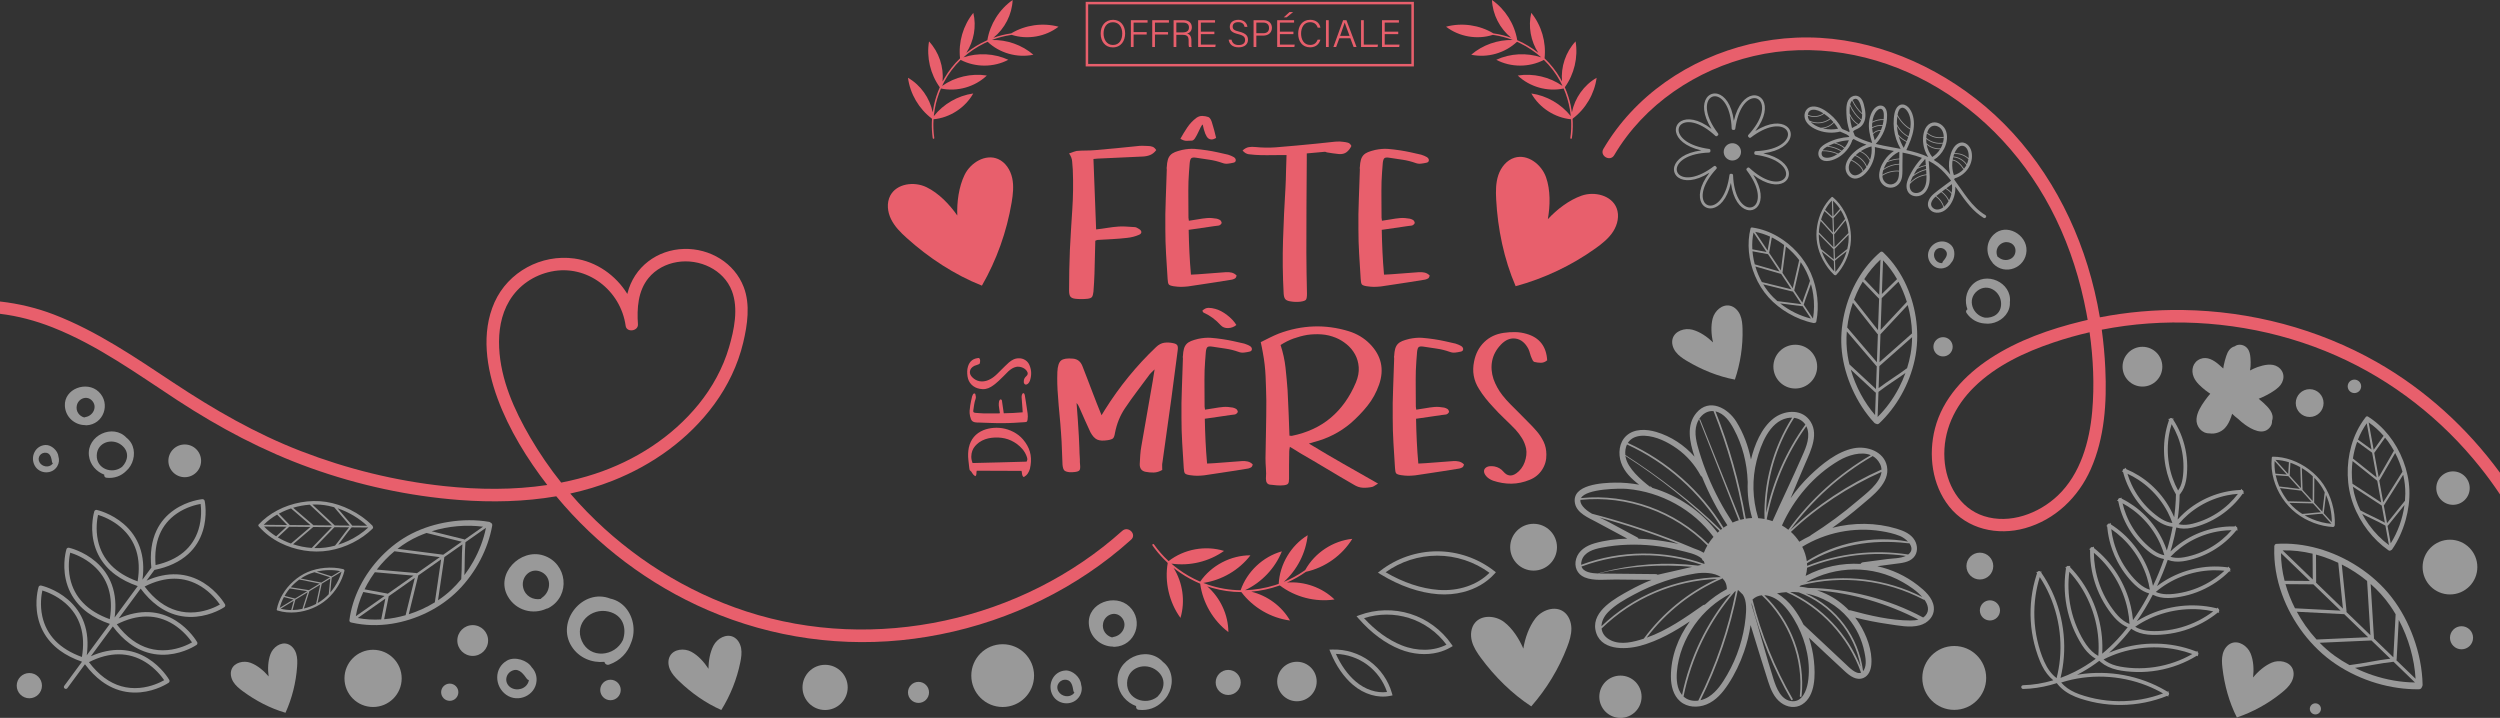 <?xml version="1.0" encoding="UTF-8"?>
<svg id="Calque_2" data-name="Calque 2" xmlns="http://www.w3.org/2000/svg" viewBox="0 0 5000 1435.77">
  <rect x="0" y="0" width="5000" height="1435.77" fill="#333333" stroke="none"/>
  <defs>
    <style>
      .cls-1 {
        fill: #fff;
      }

      .cls-2 {
        fill: none;
        stroke: #e85f6c;
        stroke-miterlimit: 10;
        stroke-width: 5px;
      }

      .cls-3 {
        fill: #e85f6c;
      }

      .cls-4 {
        opacity: .5;
      }
    </style>
  </defs>
  <g id="DESIGN">
    <path class="cls-3" d="M2347.13,1135.72c18.38,29.39,23.79,66.81,13.8,100.07-22.64-31.26-32-71.79-25.49-109.82-.21-.04-.42-.08-.64-.13l.24-.52c-9.08-8.38-17.45-17.53-24.95-27.33-1.74-2.27-3.43-4.58-5.07-6.92-.58-.82-.61-1.92.21-2.62.71-.61,2.04-.62,2.62.21,8.58,12.19,18.44,23.45,29.35,33.58,30.78-24.03,73.53-31.93,110.85-20.39-30.14,21.46-68.71,30.65-105.3,25.37,4.22,3.66,8.58,7.16,13.08,10.49,13.79,10.21,28.75,18.82,44.52,25.57,22.33-32.41,61.19-52.78,100.55-52.65-22.76,29.61-57.39,49.77-94.31,55.21,3.33,1.31,6.69,2.54,10.08,3.68,20.82,7.01,42.63,10.7,64.59,10.97,12.74-37.19,44.6-67.26,82.48-77.79-13.6,33.94-40.59,62.25-73.69,77.71,20.12-.59,40.17-4.01,59.38-10.02,2.68-.84,5.34-1.73,7.98-2.67,2.09-39.2,24.44-76.79,57.93-97.3-3.67,35.56-21.13,69.46-47.68,93.35,14.62-6.04,28.6-13.68,41.51-22.79.43-.3.85-.61,1.28-.91,18.88-34.31,55.22-58.42,94.18-62.41-20.38,33.23-54.7,57.59-92.76,65.94-11.88,8.41-24.6,15.62-37.92,21.5,34.52-2.75,70.19,9.68,95.09,33.84-38.26,5.71-78.64-4.71-109.43-28.1-.29.11-.59.21-.88.32-.06.04-.11.09-.17.13l-.03-.06s-.06.02-.09.03c-18.06,6.39-36.87,10.47-55.94,12.12,32.13,7.8,61.03,28.93,77.55,57.65-38.25-5.01-74.12-26.01-97.3-56.82-19.86-.09-39.68-2.94-58.76-8.49-3.18-.92-6.33-1.93-9.46-3,26.04,22.73,42.06,56.84,42.23,91.46-30.6-23.13-51.33-58.85-56.4-96.85-13.89-5.83-27.19-13.08-39.63-21.56-4.65-3.17-9.18-6.53-13.58-10.04Z"/>
    <g>
      <path class="cls-3" d="M1780.54,391.2c12.75-24.19,47.57-28.78,72.23-16.94,24.65,11.84,46.1,34.33,61.81,56.71l.04.12c-1.19-26.65,3.04-57.54,14.52-81.27,11.91-24.62,42.01-42.72,67.06-31.74,15,6.58,24.72,22.02,28.2,38.02,3.48,16.01,1.58,32.67-1.12,48.83-9.77,58.39-30,115.01-59.45,166.37-55.02-21.84-106.36-55.7-150.37-95.29-12.18-10.96-24.04-22.81-31.29-37.51-7.25-14.69-9.26-32.82-1.63-47.31Z"/>
      <path class="cls-3" d="M3029.03,315.44c26.12-8.09,53.99,13.29,63.05,39.09,9.06,25.8,8.33,56.87,3.61,83.81l-.05.11c18-19.68,42.84-38.54,67.73-47.2,25.83-8.98,59.92-.5,69.86,24.98,5.95,15.26,1.91,33.04-6.95,46.82-8.86,13.78-21.98,24.22-35.32,33.74-48.19,34.38-102.54,60.11-159.67,75.61-23.47-54.35-35.82-114.59-38.95-173.71-.86-16.36-.87-33.13,4.39-48.65,5.26-15.51,16.65-29.75,32.3-34.6Z"/>
    </g>
    <rect class="cls-2" x="2173.85" y="6.19" width="651.41" height="124.18"/>
    <g>
      <path class="cls-3" d="M2244.51,1061.69c-200.68,180.11-495.01,244.85-751.84,161.19-120.32-39.2-230.37-108.74-318.67-199.24-11.54-11.83-22.69-24.02-33.45-36.54,28.73-6.31,56.97-14.71,84.4-25.53,80.1-31.61,152.52-83.19,203.63-153.01,26.91-36.76,47.22-78.73,57.79-123.11,8.44-35.47,14.53-76.09,1.16-111.18-18.58-48.74-68.1-77.79-119.48-76.41-53.63,1.44-100.05,36.03-113.06,88.74-.11.44-.2.88-.31,1.33-22.99-37.35-61.76-64.82-106-70.91-65.95-9.08-132.4,26.65-159.65,87.66-27.17,60.83-16.2,131.92,6.15,192.46,23,62.34,58.97,120.38,99.4,172.88-67.83,10.16-137.33,9.46-205.49,2.22-97.99-10.4-194.72-34.35-286.63-69.79-90.74-34.98-173.97-83.09-254.86-136.61-76.84-50.84-153.48-103.59-239.99-136.87-33.37-12.84-70.04-21.82-107.58-25.98v24.6c35.71,4.31,70.94,13.66,104.92,27.05,90.14,35.52,169.4,93.25,249.96,145.92,83.96,54.9,171.95,101.66,266.55,135.54,95.85,34.33,196.52,56.25,298.08,63.93,63.99,4.84,129.45,3.49,193.05-7.44,81.18,98.03,185.82,176.95,302.64,227.48,129.9,56.18,272.5,75.92,412.84,57.36,142.21-18.81,278.84-74.69,392.16-162.88,14.42-11.22,28.39-22.96,41.99-35.16,12-10.77-5.73-28.4-17.68-17.68ZM1060.4,874.75c-31.91-54.73-59.07-115.21-62.09-179.42-1.52-32.45,3.53-65.54,20.43-93.75,18.34-30.61,48.71-51.18,83.49-58.47,71.89-15.06,139.21,37.41,149.1,108.68,1.93,13.88,25.53,10.68,24.55-3.32-2.23-31.83.08-66.61,21.09-92.35,14.33-17.56,35.07-28.34,57.26-32,44.15-7.29,93.18,14.72,109.59,57.9,13.42,35.32,4.44,77.74-5.77,112.61-12.15,41.49-33.56,80.41-60.79,113.92-53.39,65.72-127.36,112.94-207.48,139.18-22.14,7.25-44.64,13.01-67.37,17.47-22.8-28.6-43.57-58.81-62.02-90.45Z"/>
      <path class="cls-3" d="M4753.77,724.29c-117.67-66.91-252.76-102.27-387.96-104.27-55.62-.82-111.44,4.05-166.08,14.64-5.9-34.98-14.04-69.58-24.51-103.43-40.31-130.33-115.67-249.78-223.95-333.98-101.6-79.02-229.65-127.61-359.4-121.92-123.79,5.42-246.71,58.69-331.23,150.08-20.45,22.11-38.55,46.41-53.85,72.35-8.19,13.89,13.41,26.48,21.59,12.62,60.04-101.8,164.49-171.31,278.57-198.21,118.66-27.99,243.4-5.39,349.67,52.62,112.03,61.16,199.47,157.98,254.97,272.4,28.97,59.71,49.06,123.62,61.26,188.8.86,4.59,1.68,9.2,2.47,13.81-4.09.93-8.17,1.89-12.25,2.88-63.42,15.45-127.46,38.04-182.36,73.96-50.66,33.15-95.55,80.55-110.84,140.56-13.4,52.57-5.92,112.46,28.35,155.72,36.24,45.75,97.17,58.82,151.84,43.5,59.96-16.8,106.47-61.59,131.4-117.89,27.92-63.04,32.28-133.49,29.16-201.54-1.19-25.94-3.55-51.86-7.11-77.62,30.76-6.03,61.88-10.19,93.16-12.41,127.83-9.07,258.36,12.5,375.71,64.34,112.85,49.85,211.38,127.19,288.23,223.55,13.88,17.41,27.02,35.42,39.38,53.95v-43.32c-65.68-89.69-149.47-166.16-246.23-221.18ZM4184.4,822.85c-5.33,60.45-23.48,125.14-68.72,168.18-38.08,36.22-96.16,57.8-147.85,41.15-49.14-15.83-75.99-64.89-78.91-114.21-3.29-55.54,20.31-105.48,59.51-143.95,43.95-43.12,101.69-69.94,159.39-89.34,23.44-7.88,47.26-14.59,71.35-20.14,7.37,52.36,9.84,105.9,5.22,158.32Z"/>
    </g>
    <g>
      <g>
        <path class="cls-3" d="M2138.19,306.85c3.03-1.1,5.71-2.06,8.05-2.89,2.34-.83,4.61-1.51,6.81-2.06,6.33-.55,12.6-.83,18.79-.83s12.45-.27,18.79-.83c13.76-1.1,27.46-2.34,41.09-3.72,13.63-1.37,27.32-2.75,41.09-4.13,3.85-.55,7.7-.83,11.56-.83s7.71.14,11.56.41c3.03,0,5.99.48,8.88,1.45,2.89.97,5.43,3.24,7.64,6.81-3.58,4.69-7.58,7.92-11.98,9.71-4.41,1.79-9.23,2.83-14.46,3.1-15.15.56-30.22,1.24-45.22,2.07-15.01.83-30.08,1.52-45.22,2.06-1.38,0-2.83.14-4.34.41-1.52.28-2.96.41-4.34.41.83,23.68,1.72,47.08,2.68,70.21.96,23.13,1.86,46.67,2.68,70.62,7.71-.83,15.28-1.86,22.71-3.1,7.43-1.24,15.14-2.13,23.13-2.68,5.5-.27,10.87-.21,16.11.21,5.23.41,10.6.76,16.11,1.03,1.37.28,2.68.76,3.92,1.45,1.24.69,2.54,1.45,3.92,2.27,3.03,1.93,4.54,3.99,4.54,6.19s-1.52,3.99-4.54,5.37c-7.71,3.3-15.69,5.37-23.95,6.19-9.64,1.1-19.48,1.93-29.53,2.48-10.05.56-19.9,1.1-29.53,1.65-.56,0-1.1.14-1.65.41-.55.28-1.52.69-2.89,1.24-.28,11.02-.56,21.96-.83,32.83-.28,10.88-.56,21.82-.83,32.83-.28,6.06-.55,12.12-.83,18.17-.28,6.06-.69,12.12-1.24,18.17-.55,4.96-1.52,8.4-2.89,10.33-1.38,1.93-4.41,3.17-9.09,3.72-8.26.83-16.25.83-23.95,0-4.96-.55-8.33-1.99-10.12-4.34-1.79-2.34-2.68-6.4-2.68-12.18,0-13.49.14-27.05.41-40.68.27-13.63.68-27.19,1.24-40.68,1.37-26.98,2.96-53.69,4.75-80.12,1.79-26.43,2.13-53.13,1.03-80.12-.56-5.23-.97-10.6-1.24-16.11-.28-5.5-2.34-11.01-6.19-16.52Z"/>
        <path class="cls-3" d="M2377.73,441.49c6.33-.83,12.45-1.79,18.38-2.89,5.92-1.1,11.91-1.92,17.97-2.48,3.03-.27,6.26-.27,9.71,0,3.44.28,6.67.69,9.71,1.24,2.2.56,4.27,1.38,6.2,2.48,1.92,1.1,3.16,3.17,3.72,6.2-1.65,3.03-3.79,4.75-6.4,5.16-2.62.41-5.44.76-8.47,1.03-8.54,1.38-17,2.62-25.4,3.72-8.4,1.1-17,2.34-25.81,3.72.27,14.87.76,29.67,1.45,44.4.68,14.73,1.72,29.81,3.1,45.22,3.03-.27,5.78-.41,8.26-.41s4.81-.14,7.02-.41c9.09-.55,18.17-1.24,27.26-2.06s18.17-1.51,27.26-2.06c3.85-.27,7.64,0,11.36.83,3.72.83,7.09,2.76,10.12,5.78-.56,3.03-1.65,5.03-3.3,5.99-1.65.97-3.58,1.72-5.78,2.27l-30.97,4.96c-9.36,1.38-18.86,2.83-28.5,4.34-9.64,1.52-19.28,2.96-28.91,4.34-5.51.55-10.19.83-14.04.83s-8.67-.41-14.46-1.24c-5.23-.83-8.47-2.06-9.71-3.72-1.24-1.65-2-5.23-2.27-10.74-1.1-16.79-2.14-33.45-3.1-49.97-.97-16.52-1.45-33.04-1.45-49.56-.28-20.1,0-40.06.83-59.89s1.51-39.65,2.06-59.47c0-.83-.07-1.65-.21-2.48-.14-.83-.07-1.65.21-2.48.27-5.78.96-10.6,2.06-14.45,1.1-3.85,2.82-7.02,5.16-9.5,2.34-2.48,5.37-4.47,9.09-5.99,3.72-1.51,8.47-2.96,14.25-4.34,9.36-1.92,17.76-2.61,25.19-2.06,7.43.56,15.69,1.52,24.78,2.89,7.16,1.1,14.18,2.41,21.06,3.92,6.88,1.52,13.9,3.1,21.06,4.75,4.4,1.38,8.26,3.03,11.56,4.96,2.75,1.93,3.99,4.13,3.72,6.61-.28,2.48-1.93,3.99-4.96,4.54-3.58.83-7.23,1.45-10.94,1.86-3.72.41-7.37-.06-10.94-1.45-8.54-3.03-17.08-5.16-25.61-6.4-8.54-1.24-17.21-2.54-26.02-3.92-4.96-.83-8.33-.62-10.12.62-1.79,1.24-2.96,4.48-3.51,9.71-.55,6.34-1.03,12.53-1.45,18.58-.41,6.06-.76,12.25-1.03,18.58-.28,12.12-.35,24.16-.21,36.14.14,11.98.21,24.02.21,36.14,0,1.1.14,2.14.41,3.1.27.97.41,2,.41,3.1ZM2360.79,277.53c4.4-7.98,9.02-15.55,13.84-22.72,4.81-7.16,10.8-13.49,17.97-19,3.85-2.75,7.91-4.06,12.18-3.92,4.27.14,8.32.9,12.18,2.27,1.65.83,3.1,2.34,4.34,4.54,1.24,2.21,2.13,4.41,2.68,6.61,1.65,4.96,3.1,9.91,4.34,14.87,1.24,4.96,2.54,10.19,3.92,15.69-6.34,3.86-11.63,4.07-15.9.62-4.27-3.44-7.92-12.6-10.94-27.46-1.38.83-2.89,2.96-4.54,6.4-1.65,3.45-3.38,7.02-5.16,10.74-1.79,3.72-3.65,7.09-5.58,10.12-1.93,3.03-3.99,4.69-6.19,4.96-3.58.28-7.23.41-10.94.41s-7.78-1.37-12.18-4.13Z"/>
        <path class="cls-3" d="M2485.1,301.07c4.13-3.85,8.32-6.12,12.6-6.81,4.27-.68,8.6-.75,13.01-.21,13.76,1.38,27.39,1.59,40.89.62,13.49-.96,27.12-2.13,40.89-3.51,13.22-1.1,26.23-2.34,39.03-3.72,12.8-1.37,25.81-2.75,39.03-4.13,6.05-.55,11.42-.41,16.11.41,3.03.28,6.05.83,9.09,1.65,3.03.83,5.37,3.03,7.02,6.61-2.48,5.23-5.72,9.36-9.71,12.39-3.99,3.03-9.16,4.27-15.49,3.72-3.86-.27-7.85-.76-11.98-1.45-4.13-.68-8.12-1.3-11.98-1.86-.55-.27-1.17-.55-1.86-.83-.69-.27-1.31-.41-1.86-.41-6.06.55-12.05,1.1-17.97,1.65-5.92.55-12.05,1.1-18.38,1.65v12.39c-.28,31.39-.48,62.5-.62,93.34-.14,30.84-.21,61.95-.21,93.34,0,13.77.13,27.33.41,40.68.27,13.36.55,26.92.83,40.68,0,6.34-.69,10.4-2.06,12.18-1.38,1.79-5.1,3.1-11.15,3.92-6.61.83-13.63.55-21.06-.83-4.68-.83-7.85-2.41-9.5-4.75-1.65-2.34-2.62-5.99-2.89-10.94-1.93-35.79-2.34-71.24-1.24-106.35,1.1-35.1,2.75-70.55,4.96-106.35.55-10.46.89-20.86,1.03-31.18.14-10.33.48-21.27,1.03-32.83h-12.8c-8.26,0-16.59.07-24.99.21-8.4.14-16.73-.06-24.99-.62-4.13-.27-8.4-.68-12.8-1.24-4.41-.55-8.54-3.03-12.39-7.43Z"/>
        <path class="cls-3" d="M2763.88,441.49c6.33-.83,12.45-1.79,18.38-2.89,5.92-1.1,11.91-1.92,17.97-2.48,3.03-.27,6.26-.27,9.71,0,3.44.28,6.67.69,9.71,1.24,2.2.56,4.27,1.38,6.2,2.48,1.92,1.1,3.16,3.17,3.72,6.2-1.65,3.03-3.79,4.75-6.4,5.16-2.62.41-5.44.76-8.47,1.03-8.54,1.38-17,2.62-25.4,3.72-8.4,1.1-17,2.34-25.81,3.72.27,14.87.76,29.67,1.45,44.4.68,14.73,1.72,29.81,3.1,45.22,3.03-.27,5.78-.41,8.26-.41s4.81-.14,7.02-.41c9.09-.55,18.17-1.24,27.26-2.06s18.17-1.51,27.26-2.06c3.85-.27,7.64,0,11.36.83,3.72.83,7.09,2.76,10.12,5.78-.55,3.03-1.65,5.03-3.3,5.99-1.65.97-3.58,1.72-5.78,2.27l-30.97,4.96c-9.36,1.38-18.86,2.83-28.5,4.34-9.64,1.52-19.28,2.96-28.91,4.34-5.51.55-10.19.83-14.04.83s-8.67-.41-14.46-1.24c-5.23-.83-8.47-2.06-9.71-3.72-1.24-1.65-2-5.23-2.27-10.74-1.1-16.79-2.14-33.45-3.1-49.97-.97-16.52-1.45-33.04-1.45-49.56-.28-20.1,0-40.06.83-59.89s1.51-39.65,2.07-59.47c0-.83-.07-1.65-.21-2.48-.14-.83-.07-1.65.21-2.48.27-5.78.96-10.6,2.06-14.45,1.1-3.85,2.82-7.02,5.16-9.5,2.34-2.48,5.37-4.47,9.09-5.99,3.72-1.51,8.47-2.96,14.25-4.34,9.36-1.92,17.76-2.61,25.19-2.06,7.43.56,15.7,1.52,24.78,2.89,7.16,1.1,14.18,2.41,21.06,3.92,6.88,1.52,13.9,3.1,21.06,4.75,4.4,1.38,8.26,3.03,11.56,4.96,2.75,1.93,3.99,4.13,3.72,6.61-.28,2.48-1.93,3.99-4.96,4.54-3.58.83-7.23,1.45-10.94,1.86-3.72.41-7.37-.06-10.94-1.45-8.54-3.03-17.08-5.16-25.61-6.4-8.54-1.24-17.21-2.54-26.02-3.92-4.96-.83-8.33-.62-10.12.62-1.79,1.24-2.96,4.48-3.51,9.71-.55,6.34-1.03,12.53-1.45,18.58-.41,6.06-.76,12.25-1.03,18.58-.28,12.12-.35,24.16-.21,36.14.13,11.98.21,24.02.21,36.14,0,1.1.13,2.14.41,3.1.27.97.41,2,.41,3.1Z"/>
      </g>
      <g>
        <path class="cls-3" d="M2324.5,939.91c-5.78,3.3-11.43,5.03-16.93,5.16-5.51.14-11.02-.34-16.52-1.45-7.99-1.65-11.84-6.88-11.56-15.69.27-6.05.62-12.04,1.03-17.97.41-5.92,1.17-11.91,2.27-17.97,3.85-21.75,7.64-43.43,11.36-65.05,3.72-21.61,7.5-43.29,11.36-65.05.55-3.3,1.1-6.81,1.65-10.53.55-3.72,1.24-7.91,2.06-12.6-2.21,2.21-4.07,3.99-5.58,5.37-1.52,1.38-2.83,2.76-3.92,4.13-8.54,11.56-17,22.92-25.4,34.07-8.4,11.15-16.59,22.65-24.57,34.49-9.64,14.32-16.25,30.7-19.82,49.15-.83,5.51-2.14,9.09-3.92,10.74-1.79,1.65-5.44,2.89-10.94,3.72-8.81,1.38-15.69.97-20.65-1.24-4.96-2.2-9.5-7.16-13.63-14.87-3.86-7.98-7.51-15.97-10.94-23.95-3.45-7.98-6.96-15.97-10.53-23.95-.83-1.92-1.72-3.78-2.68-5.58-.97-1.79-2.14-3.37-3.51-4.75.83,11.02,1.65,22.03,2.48,33.04.83,11.02,1.51,22.03,2.07,33.04.55,7.71.89,15.35,1.03,22.92.14,7.58.48,15.35,1.03,23.33v5.58c0,1.79.14,3.65.41,5.58.55,5.23.21,8.81-1.03,10.74-1.24,1.93-4.48,3.17-9.71,3.72-1.65.28-3.3.41-4.96.41h-4.96c-5.51-.55-9.16-1.79-10.94-3.72-1.79-1.92-2.96-5.64-3.51-11.15-.55-10.46-.97-20.86-1.24-31.18-.28-10.33-.83-20.71-1.65-31.18-.83-12.66-1.86-25.26-3.1-37.79-1.24-12.53-2.27-25.12-3.1-37.79-1.38-15.69-1.79-31.52-1.24-47.49.55-11.83,3.03-19.55,7.43-23.13,4.4-3.58,12.39-4.81,23.95-3.72,8.81.83,15,5.65,18.59,14.46,3.57,8.81,7.02,17.69,10.32,26.64,3.3,8.95,6.74,17.97,10.33,27.05,2.75,7.16,5.58,14.46,8.47,21.89s5.99,15.15,9.29,23.13c3.03-4.96,5.23-8.53,6.61-10.74,29.18-46.53,63.32-88.38,102.42-125.55,5.23-4.96,10.67-7.85,16.31-8.67,5.64-.83,11.63-.55,17.97.83,4.13.83,6.81,2.21,8.05,4.13,1.24,1.93,1.58,5.1,1.03,9.5-2.21,16.52-4.34,32.77-6.4,48.73-2.06,15.97-4.2,32.21-6.4,48.73-3.03,21.48-5.99,42.68-8.88,63.6-2.89,20.93-5.85,42.13-8.88,63.6-.55,2.21-.76,4.54-.62,7.02.14,2.48.21,5.23.21,8.26Z"/>
        <path class="cls-3" d="M2409.99,819.31c6.33-.83,12.45-1.79,18.38-2.89,5.92-1.1,11.91-1.92,17.97-2.48,3.03-.27,6.26-.27,9.71,0,3.44.28,6.67.69,9.71,1.24,2.2.56,4.27,1.38,6.2,2.48,1.92,1.1,3.16,3.17,3.72,6.2-1.65,3.03-3.79,4.75-6.4,5.16-2.62.41-5.44.76-8.47,1.03-8.54,1.38-17,2.62-25.4,3.72-8.4,1.1-17,2.34-25.81,3.72.27,14.87.76,29.67,1.45,44.4.68,14.73,1.72,29.81,3.1,45.22,3.03-.27,5.78-.41,8.26-.41s4.81-.14,7.02-.41c9.09-.55,18.17-1.24,27.26-2.06s18.17-1.51,27.26-2.06c3.85-.27,7.64,0,11.36.83,3.72.83,7.09,2.76,10.12,5.78-.56,3.03-1.65,5.03-3.3,5.99-1.65.97-3.58,1.72-5.78,2.27l-30.97,4.96c-9.36,1.38-18.86,2.83-28.5,4.34-9.64,1.52-19.28,2.96-28.91,4.34-5.51.55-10.19.83-14.04.83s-8.67-.41-14.46-1.24c-5.23-.83-8.47-2.06-9.71-3.72-1.24-1.65-2-5.23-2.27-10.74-1.1-16.79-2.14-33.45-3.1-49.97-.97-16.52-1.45-33.04-1.45-49.56-.28-20.1,0-40.06.83-59.89s1.51-39.65,2.06-59.47c0-.83-.07-1.65-.21-2.48-.14-.83-.07-1.65.21-2.48.27-5.78.96-10.6,2.06-14.45,1.1-3.85,2.82-7.02,5.16-9.5,2.34-2.48,5.37-4.47,9.09-5.99,3.72-1.51,8.47-2.96,14.25-4.34,9.36-1.92,17.76-2.61,25.19-2.06,7.43.56,15.69,1.52,24.78,2.89,7.16,1.1,14.18,2.41,21.06,3.92,6.88,1.52,13.9,3.1,21.06,4.75,4.4,1.38,8.26,3.03,11.56,4.96,2.75,1.93,3.99,4.13,3.72,6.61-.28,2.48-1.93,3.99-4.96,4.54-3.58.83-7.23,1.45-10.94,1.86-3.72.41-7.37-.06-10.94-1.45-8.54-3.03-17.08-5.16-25.61-6.4-8.54-1.24-17.21-2.54-26.02-3.92-4.96-.83-8.33-.62-10.12.62-1.79,1.24-2.96,4.48-3.51,9.71-.55,6.34-1.03,12.53-1.45,18.58-.41,6.06-.76,12.25-1.03,18.58-.28,12.12-.35,24.16-.21,36.14.14,11.98.21,24.02.21,36.14,0,1.1.14,2.14.41,3.1.27.97.41,2,.41,3.1ZM2404.62,621.49c3.85-3.85,7.98-5.78,12.39-5.78s8.94.69,13.63,2.06c7.43,1.93,15.21,5.99,23.33,12.18,8.12,6.2,14.38,12.87,18.79,20.03-4.68,3.86-10.12,5.92-16.31,6.19-6.19.28-11.22-1.65-15.07-5.78-9.91-11.01-21.34-19.41-34.28-25.19-.55-.27-1.38-1.51-2.48-3.72Z"/>
        <path class="cls-3" d="M2617.73,887.05c12.39,7.43,24.22,14.53,35.52,21.27,11.29,6.75,22.57,13.29,33.87,19.62,11.01,6.34,22.16,12.67,33.45,19,11.29,6.34,23.13,13.08,35.52,20.24-2.75,1.65-4.96,3.03-6.61,4.13-1.65,1.1-3.3,1.93-4.96,2.48-6.34,1.38-12.6,1.93-18.79,1.65-6.19-.27-12.33-2.34-18.38-6.19-18.17-10.46-36.07-20.99-53.69-31.59-17.62-10.6-35.52-21.13-53.69-31.59-3.03-1.92-6.19-3.92-9.5-5.99-3.3-2.06-6.88-4.19-10.74-6.4-.83,4.13-1.24,7.16-1.24,9.09-.28,9.36-.41,18.58-.41,27.67v27.26c0,4.69-.62,7.85-1.86,9.5-1.24,1.65-3.92,2.76-8.05,3.3-4.68.56-9.43.62-14.25.21-4.82-.41-9.57-.89-14.25-1.45-5.23-.83-7.85-4.81-7.85-11.98.55-6.88.55-13.69,0-20.44-.55-6.74-.83-13.56-.83-20.44.27-19.27.62-38.41,1.03-57.41s.62-38.13.62-57.41c-.28-16.24-.76-32.42-1.45-48.53-.69-16.11-2.55-32.14-5.58-48.11-.55-3.3-1.17-6.61-1.86-9.91-.69-3.3-1.45-6.88-2.27-10.74,6.05-3.03,11.98-5.99,17.76-8.88,5.78-2.89,11.7-5.58,17.76-8.05,46.8-17.62,93.61-19.27,140.42-4.96,16.79,5.23,30.97,13.77,42.54,25.61,22.85,23.41,28.91,50.53,18.17,81.36-5.51,15.69-13.29,29.81-23.33,42.33-10.05,12.53-21.27,24.16-33.66,34.9-21.21,17.9-45.71,30.43-73.51,37.58-1.38.56-2.68.97-3.92,1.24-1.24.28-3.24.83-5.99,1.65ZM2561.15,690.04c4.96,15.15,8.26,30.29,9.91,45.43,1.65,15.15,3.03,30.29,4.13,45.43.83,15.15,1.51,30.22,2.06,45.22.55,15.01,1.1,30.08,1.65,45.22,1.1,0,1.99.07,2.68.21.68.14,1.3.21,1.86.21,31.11-6.33,57.27-18.51,78.47-36.55,21.2-18.03,37.85-41.51,49.97-70.42,4.4-10.74,6.26-20.86,5.58-30.36-.69-9.5-3.17-18.1-7.43-25.81-4.27-7.71-9.85-14.38-16.73-20.03-6.89-5.64-14.04-9.98-21.48-13.01-9.36-3.85-18.86-6.12-28.5-6.81-9.64-.68-19.28-.34-28.91,1.03-9.36,1.65-18.45,4.07-27.26,7.23-8.81,3.17-17.49,7.51-26.02,13.01Z"/>
        <path class="cls-3" d="M2832.49,819.31c6.33-.83,12.45-1.79,18.38-2.89,5.92-1.1,11.91-1.92,17.97-2.48,3.03-.27,6.26-.27,9.71,0,3.44.28,6.67.69,9.71,1.24,2.2.56,4.27,1.38,6.19,2.48,1.92,1.1,3.16,3.17,3.72,6.2-1.65,3.03-3.79,4.75-6.4,5.16-2.62.41-5.44.76-8.47,1.03-8.54,1.38-17,2.62-25.4,3.72-8.4,1.1-17,2.34-25.81,3.72.27,14.87.75,29.67,1.45,44.4.68,14.73,1.72,29.81,3.1,45.22,3.03-.27,5.78-.41,8.26-.41s4.81-.14,7.02-.41c9.09-.55,18.17-1.24,27.26-2.06s18.17-1.51,27.26-2.06c3.85-.27,7.64,0,11.36.83,3.72.83,7.09,2.76,10.12,5.78-.55,3.03-1.65,5.03-3.3,5.99-1.65.97-3.58,1.72-5.78,2.27l-30.97,4.96c-9.36,1.38-18.86,2.83-28.5,4.34-9.64,1.52-19.28,2.96-28.91,4.34-5.51.55-10.19.83-14.04.83s-8.67-.41-14.46-1.24c-5.23-.83-8.47-2.06-9.71-3.72-1.24-1.65-2-5.23-2.27-10.74-1.1-16.79-2.14-33.45-3.1-49.97-.97-16.52-1.45-33.04-1.45-49.56-.28-20.1,0-40.06.83-59.89.83-19.82,1.51-39.65,2.07-59.47,0-.83-.07-1.65-.21-2.48-.14-.83-.07-1.65.21-2.48.27-5.78.96-10.6,2.07-14.45,1.1-3.85,2.82-7.02,5.16-9.5,2.34-2.48,5.37-4.47,9.09-5.99,3.72-1.51,8.47-2.96,14.25-4.34,9.36-1.92,17.76-2.61,25.19-2.06,7.43.56,15.69,1.52,24.78,2.89,7.16,1.1,14.18,2.41,21.06,3.92,6.88,1.52,13.9,3.1,21.06,4.75,4.4,1.38,8.26,3.03,11.56,4.96,2.75,1.93,3.99,4.13,3.72,6.61-.28,2.48-1.93,3.99-4.96,4.54-3.58.83-7.23,1.45-10.94,1.86-3.72.41-7.37-.06-10.95-1.45-8.54-3.03-17.07-5.16-25.61-6.4-8.54-1.24-17.21-2.54-26.02-3.92-4.96-.83-8.33-.62-10.12.62-1.79,1.24-2.96,4.48-3.51,9.71-.55,6.34-1.03,12.53-1.45,18.58-.41,6.06-.76,12.25-1.03,18.58-.28,12.12-.35,24.16-.21,36.14.14,11.98.21,24.02.21,36.14,0,1.1.14,2.14.41,3.1.27.97.41,2,.41,3.1Z"/>
        <path class="cls-3" d="M2989.01,932.89c7.16,1.38,13.07,4.82,17.76,10.33,7.71,9.09,16.38,10.19,26.02,3.3,3.58-2.48,6.81-5.64,9.71-9.5,2.89-3.85,5.16-8.05,6.81-12.6s2.75-9.15,3.3-13.84c.55-4.68.41-9.22-.41-13.63-1.65-7.43-4.34-14.18-8.05-20.24-3.72-6.05-8.05-11.83-13.01-17.35-7.43-7.71-15.01-15.21-22.71-22.51-7.71-7.29-15.15-14.93-22.3-22.92-5.23-5.5-10.26-11.29-15.07-17.35-4.82-6.05-9.16-12.25-13.01-18.58-10.74-16.79-14.04-35.1-9.91-54.93,3.03-15.69,9.77-28.63,20.24-38.82,10.46-10.18,23.54-16.38,39.24-18.58,7.71-1.1,15.35-1.58,22.92-1.45,7.57.14,15.08,1.31,22.51,3.51,25.88,7.43,39.65,25.06,41.3,52.86-3.86,3.3-7.99,4.96-12.39,4.96s-8.82-.55-13.22-1.65c-1.38-.55-2.48-1.58-3.3-3.1-.83-1.51-1.52-2.96-2.06-4.34-1.38-3.03-2.48-6.12-3.3-9.29-.83-3.16-1.93-6.26-3.3-9.29-6.34-12.11-14.8-19-25.4-20.65-10.6-1.65-20.58,2.48-29.94,12.39-9.09,9.64-14.8,20.31-17.14,32.01-2.34,11.71-1.45,23.89,2.68,36.55,4.13,11.56,10.05,22.3,17.76,32.21,4.96,6.34,10.33,12.39,16.11,18.17,5.78,5.78,11.56,11.56,17.35,17.35,5.78,6.06,11.63,11.98,17.55,17.76,5.92,5.78,11.63,11.84,17.14,18.17,5.78,6.61,10.53,13.77,14.25,21.48,3.72,7.71,5.58,16.25,5.58,25.61.27,11.29-2.62,21.55-8.67,30.77-6.06,9.23-14.32,15.9-24.78,20.03-12.12,4.96-24.23,7.5-36.34,7.64-12.12.14-24.37-1.86-36.76-5.99-5.78-2.2-10.26-5.09-13.42-8.67-3.17-3.58-4.75-7.02-4.75-10.33s1.72-5.99,5.16-8.05c3.44-2.06,8.74-2.54,15.9-1.45Z"/>
      </g>
      <g>
        <path class="cls-3" d="M2043.07,941.77c-15.1-.11-30.06-.17-44.88-.17s-29.72-.06-44.7-.17c-.35.93-.52,1.89-.52,2.88s-.03,1.95-.09,2.88c-.06.93-.2,1.83-.44,2.7-.23.87-.81,1.72-1.74,2.53-.58-.46-1.16-.87-1.74-1.22-.58-.35-1.16-.81-1.74-1.39-1.28-1.39-2.38-2.93-3.31-4.62-.93-1.68-2.21-3.11-3.83-4.27-.58-.46-.93-1.25-1.05-2.35-.11-1.1-.29-2.12-.52-3.05-.35-2.67-.64-5.26-.87-7.76-.23-2.5-.52-5.08-.87-7.76-.46-4.07-.64-8.19-.52-12.37.12-4.18.58-8.31,1.39-12.37,3.72-16.85,13.54-28.52,29.45-35.03,6.16-2.44,12.98-3.95,20.48-4.53,7.49-.58,15.02.03,22.57,1.83,7.55,1.8,14.84,4.88,21.87,9.24,7.03,4.36,13.16,10.26,18.39,17.69,5.81,8.13,9.41,16.62,10.81,25.45,1.39,8.83.93,18.07-1.39,27.71-.93,3.37-2.35,6.48-4.27,9.32-1.92,2.85-4.56,5.26-7.93,7.23-1.16-.7-1.97-1.51-2.44-2.44-.46-.93-.78-1.94-.96-3.05-.17-1.1-.32-2.27-.44-3.49-.11-1.22-.35-2.35-.7-3.4ZM2053.18,923.3c1.28-2.09,1.74-4.12,1.39-6.1-.35-1.97-.93-3.89-1.74-5.75-1.97-4.88-4.59-9.24-7.84-13.07-3.25-3.83-6.91-7.26-10.98-10.28-7.67-5.58-15.71-9.32-24.14-11.24-8.42-1.92-17.17-2.35-26.23-1.31-4.53.47-8.95,1.45-13.25,2.96-4.3,1.51-8.37,3.6-12.2,6.27-2.9,2.09-5.58,4.56-8.02,7.41-2.44,2.85-4.3,6.01-5.58,9.5-1.28,3.49-1.94,7.29-2,11.42-.06,4.13.78,8.45,2.53,12.98,18.13-.46,36.16-.9,54.12-1.31,17.95-.41,35.93-.9,53.94-1.48Z"/>
        <path class="cls-3" d="M1999.85,826.4c-.35-2.67-.75-5.26-1.22-7.76-.46-2.5-.81-5.02-1.05-7.58-.11-1.28-.11-2.64,0-4.1.12-1.45.29-2.82.52-4.1.23-.93.58-1.8,1.05-2.61.47-.81,1.34-1.33,2.61-1.57,1.28.7,2,1.6,2.18,2.7.17,1.11.32,2.3.44,3.57.58,3.6,1.11,7.18,1.57,10.72.47,3.55.99,7.18,1.57,10.89,6.27-.11,12.52-.32,18.74-.61,6.22-.29,12.58-.72,19.08-1.31-.11-1.28-.17-2.44-.17-3.49s-.06-2.03-.17-2.96c-.23-3.83-.52-7.67-.87-11.5s-.64-7.67-.87-11.5c-.11-1.63,0-3.22.35-4.79.35-1.57,1.16-2.99,2.44-4.27,1.28.23,2.12.7,2.53,1.39.41.7.73,1.51.96,2.44l2.09,13.07c.58,3.95,1.19,7.96,1.83,12.03.64,4.07,1.25,8.13,1.83,12.2.23,2.33.35,4.3.35,5.93s-.17,3.66-.52,6.1c-.35,2.21-.87,3.57-1.57,4.1-.7.52-2.21.84-4.53.96-7.09.47-14.12.9-21.09,1.31-6.97.41-13.94.61-20.91.61-8.48.12-16.91,0-25.27-.35s-16.73-.64-25.1-.87c-.35,0-.7.03-1.05.09-.35.06-.7.03-1.05-.09-2.44-.11-4.47-.41-6.1-.87-1.63-.46-2.96-1.19-4.01-2.18-1.05-.99-1.89-2.27-2.53-3.83-.64-1.57-1.25-3.57-1.83-6.01-.81-3.95-1.1-7.49-.87-10.63.23-3.14.64-6.62,1.22-10.46.47-3.02,1.02-5.98,1.66-8.89.64-2.9,1.31-5.87,2-8.89.58-1.86,1.28-3.49,2.09-4.88.81-1.16,1.74-1.68,2.79-1.57,1.05.12,1.69.81,1.92,2.09.35,1.51.61,3.05.78,4.62.17,1.57-.03,3.11-.61,4.62-1.28,3.6-2.18,7.21-2.7,10.81-.52,3.6-1.07,7.26-1.66,10.98-.35,2.09-.26,3.52.26,4.27.52.76,1.89,1.25,4.1,1.48,2.67.23,5.29.44,7.84.61,2.56.17,5.17.32,7.84.44,5.11.12,10.2.15,15.25.09,5.05-.06,10.14-.09,15.25-.09.47,0,.9-.06,1.31-.17.41-.11.84-.17,1.31-.17Z"/>
        <path class="cls-3" d="M2047.78,760.35c.58-3.02,2.03-5.52,4.36-7.49,3.83-3.25,4.3-6.91,1.39-10.98-1.05-1.51-2.38-2.88-4.01-4.1-1.63-1.22-3.4-2.18-5.32-2.88-1.92-.7-3.86-1.16-5.84-1.39-1.97-.23-3.89-.17-5.75.17-3.14.7-5.98,1.83-8.54,3.4-2.55,1.57-4.99,3.4-7.32,5.49-3.25,3.14-6.42,6.33-9.5,9.59-3.08,3.25-6.3,6.39-9.67,9.41-2.32,2.21-4.76,4.33-7.32,6.36-2.55,2.03-5.17,3.86-7.84,5.49-7.09,4.53-14.81,5.93-23.18,4.18-6.62-1.28-12.08-4.12-16.38-8.54-4.3-4.41-6.91-9.93-7.84-16.56-.46-3.25-.67-6.48-.61-9.67.06-3.19.55-6.36,1.48-9.5,3.14-10.92,10.57-16.73,22.31-17.43,1.39,1.63,2.09,3.37,2.09,5.23s-.23,3.72-.7,5.58c-.23.58-.67,1.05-1.31,1.39-.64.35-1.25.64-1.83.87-1.28.58-2.58,1.05-3.92,1.39-1.33.35-2.64.81-3.92,1.39-5.11,2.67-8.02,6.25-8.71,10.72-.7,4.47,1.05,8.69,5.23,12.64,4.07,3.83,8.57,6.25,13.51,7.23,4.94.99,10.08.61,15.42-1.13,4.88-1.74,9.41-4.24,13.59-7.49,2.67-2.09,5.23-4.36,7.67-6.8,2.44-2.44,4.88-4.88,7.32-7.32,2.56-2.44,5.05-4.91,7.49-7.41,2.44-2.5,5-4.91,7.67-7.23,2.79-2.44,5.81-4.44,9.06-6.01,3.25-1.57,6.86-2.35,10.81-2.35,4.77-.11,9.09,1.11,12.98,3.66,3.89,2.56,6.71,6.04,8.45,10.46,2.09,5.11,3.17,10.23,3.22,15.34.06,5.11-.78,10.28-2.53,15.51-.93,2.44-2.15,4.33-3.66,5.66-1.51,1.34-2.96,2-4.36,2s-2.53-.72-3.4-2.18c-.87-1.45-1.07-3.69-.61-6.71Z"/>
      </g>
      <g>
        <path class="cls-3" d="M2250.27,66.86c0,14.69-8.02,27.93-24.73,27.93-15.41,0-24.22-12.19-24.22-27.58s8.73-27.58,24.79-27.58c14.89,0,24.15,11.47,24.15,27.24ZM2207.13,66.98c0,12,6.42,22.98,18.69,22.98,13.23,0,18.66-10.85,18.66-23s-6.15-22.49-18.57-22.49c-13.05,0-18.78,10.71-18.78,22.51Z"/>
        <path class="cls-3" d="M2261.76,40.39h33.38v4.85h-27.95v18.95h26.2v4.85h-26.2v24.98h-5.43v-53.63Z"/>
        <path class="cls-3" d="M2304.47,40.39h33.38v4.85h-27.95v18.95h26.2v4.85h-26.2v24.98h-5.43v-53.63Z"/>
        <path class="cls-3" d="M2352.68,69.62v24.41h-5.49v-53.63h20.01c10.77,0,16.49,5.81,16.49,14.21,0,6.89-4.03,11.23-9.63,12.59,5,1.24,8.74,4.7,8.74,13.9v2.17c0,3.73-.25,8.61.7,10.76h-5.43c-.99-2.3-.83-6.55-.83-11.34v-1.27c0-8.28-2.4-11.8-12.38-11.8h-12.18ZM2352.68,64.82h12.37c8.87,0,12.89-3.32,12.89-9.91,0-6.19-4.03-9.71-11.9-9.71h-13.36v19.62Z"/>
        <path class="cls-3" d="M2428.74,68.25h-27.05v20.92h29.66l-.75,4.85h-34.33v-53.63h33.8v4.85h-28.38v18.15h27.05v4.85Z"/>
        <path class="cls-3" d="M2462.99,79.39c1.54,6.81,6.13,10.69,14.47,10.69,9.16,0,12.71-4.46,12.71-9.94,0-5.75-2.66-9.17-13.99-11.94-11.92-2.94-16.6-6.91-16.6-14.56s5.47-14.01,17.18-14.01,17.34,7.28,18.05,14.04h-5.62c-1.11-5.31-4.51-9.34-12.67-9.34-7.19,0-11.16,3.3-11.16,8.89s3.3,7.67,12.96,10.04c15.18,3.74,17.62,9.75,17.62,16.39,0,8.23-6.05,15.03-18.77,15.03-13.44,0-18.76-7.61-19.8-15.28h5.62Z"/>
        <path class="cls-3" d="M2507.13,40.39h19.7c10.09,0,17.01,5.62,17.01,15.24s-7.05,15.62-17.5,15.62h-13.67v22.77h-5.54v-53.63ZM2512.67,66.46h13.72c8.07,0,11.7-4.14,11.7-10.66,0-6.9-4.62-10.6-11.41-10.6h-14.01v21.26Z"/>
        <path class="cls-3" d="M2586.84,68.25h-27.05v20.92h29.66l-.75,4.85h-34.33v-53.63h33.8v4.85h-28.38v18.15h27.05v4.85ZM2586.22,24.16l-13.03,10.55h-5.77l11.6-10.55h7.21Z"/>
        <path class="cls-3" d="M2640.84,79.3c-2.46,8.77-8.97,15.36-20.69,15.36-15.69,0-23.8-12.22-23.8-27.34s8.03-27.7,23.96-27.7c12.06,0,18.89,6.79,20.58,15.75h-5.48c-2.21-6.46-6.44-10.97-15.35-10.97-12.65,0-17.91,11.54-17.91,22.78s5.1,22.7,18.21,22.7c8.52,0,12.6-4.62,14.98-10.59h5.49Z"/>
        <path class="cls-3" d="M2657.42,40.39v53.63h-5.48v-53.63h5.48Z"/>
        <path class="cls-3" d="M2678.63,76.59l-6.34,17.43h-5.51l19.42-53.63h6.64l20.26,53.63h-5.9l-6.51-17.43h-22.06ZM2699.12,71.74c-5.59-15.11-8.54-22.69-9.65-26.51h-.08c-1.31,4.28-4.62,13.59-9.12,26.51h18.85Z"/>
        <path class="cls-3" d="M2722.09,40.39h5.48v48.78h28.43l-.87,4.85h-33.04v-53.63Z"/>
        <path class="cls-3" d="M2796.5,68.25h-27.05v20.92h29.66l-.75,4.85h-34.33v-53.63h33.8v4.85h-28.38v18.15h27.05v4.85Z"/>
      </g>
    </g>
    <g>
      <path class="cls-3" d="M3143.83,224.6c5.76-28.56,24.09-54.53,49.4-69.05-4.25,32.16-21.95,62.31-47.9,81.76.11.15.21.3.32.44l-.45.18c.69,10.36.52,20.78-.56,31.1-.25,2.39-.55,4.78-.9,7.15-.12.83-.74,1.53-1.64,1.48-.78-.04-1.6-.8-1.48-1.64,1.81-12.4,2.29-24.97,1.49-37.46-32.67-3.12-63.33-23-79.44-51.61,30.8,4.32,59.65,21,78.93,45.37-.46-4.67-1.1-9.33-1.92-13.96-2.52-14.2-6.68-28.1-12.39-41.33-32.36,6.88-67.84-3.14-91.8-25.97,31-4.92,63.79,2.78,89.46,20.8-1.28-2.72-2.61-5.42-4.02-8.07-8.66-16.31-19.84-31.16-33.09-44.02-29.27,15.33-66.09,15.28-95.29-.19,27.91-12.86,60.75-14.54,89.89-4.85-12.62-11.27-26.84-20.76-42.03-28.2-2.12-1.04-4.26-2.03-6.41-2.99-23.93,22.72-59.3,32.75-91.58,25.91,22.79-19.59,53.03-30.19,83.05-29.43-12.42-4.76-25.36-8.18-38.5-10.08-.44-.06-.87-.12-1.31-.18-31.35,10.03-67.46,3.75-93.55-16.33,31.64-8.51,66.66-3.54,94.73,13.35,12.11,1.73,24.04,4.69,35.57,8.79-22.66-18.27-37.25-46.47-38.48-75.6,26.65,18.62,45.28,48.31,50.55,80.38.24.11.48.21.72.32.06,0,.12.01.18.02l-.02.05s.05.02.07.03c14.72,6.53,28.56,14.92,41.15,24.93-15.1-23.33-20.53-52.93-14.02-80,20.45,25.16,30.21,58.71,26.55,90.91,12.07,11.53,22.52,24.72,30.96,39.14,1.41,2.4,2.75,4.84,4.04,7.3-2.76-28.92,7.17-59,27.08-80.23,5.31,31.8-2.67,65.58-21.54,91.71,5.11,11.59,9.04,23.7,11.72,36.06,1,4.62,1.83,9.29,2.49,13.98Z"/>
      <path class="cls-3" d="M1865.36,224.6c-5.76-28.56-24.09-54.53-49.4-69.05,4.25,32.16,21.95,62.31,47.9,81.76-.11.15-.21.3-.32.44l.45.18c-.69,10.36-.52,20.78.56,31.1.25,2.39.55,4.78.9,7.15.12.83.74,1.53,1.64,1.48.78-.04,1.6-.8,1.48-1.64-1.81-12.4-2.29-24.97-1.49-37.46,32.67-3.12,63.33-23,79.44-51.61-30.8,4.32-59.65,21-78.93,45.37.46-4.67,1.1-9.33,1.92-13.96,2.52-14.2,6.68-28.1,12.39-41.33,32.36,6.88,67.84-3.14,91.8-25.97-31-4.92-63.79,2.78-89.46,20.8,1.28-2.72,2.61-5.42,4.02-8.07,8.66-16.31,19.84-31.16,33.09-44.02,29.27,15.33,66.09,15.28,95.29-.19-27.91-12.86-60.75-14.54-89.89-4.85,12.62-11.27,26.84-20.76,42.03-28.2,2.12-1.04,4.26-2.03,6.41-2.99,23.93,22.72,59.3,32.75,91.58,25.91-22.79-19.59-53.03-30.19-83.05-29.43,12.42-4.76,25.36-8.18,38.5-10.08.44-.06.87-.12,1.31-.18,31.35,10.03,67.46,3.75,93.55-16.33-31.64-8.51-66.66-3.54-94.73,13.35-12.11,1.73-24.04,4.69-35.57,8.79C2009.46,57.34,2024.05,29.14,2025.28,0c-26.65,18.62-45.28,48.31-50.55,80.38-.24.11-.48.21-.72.32-.06,0-.12.01-.18.02l.02.05s-.05.02-.07.03c-14.72,6.53-28.56,14.92-41.15,24.93,15.1-23.33,20.53-52.93,14.02-80-20.45,25.16-30.21,58.71-26.55,90.91-12.07,11.53-22.52,24.72-30.96,39.14-1.41,2.4-2.75,4.84-4.04,7.3,2.76-28.92-7.17-59-27.08-80.23-5.31,31.8,2.67,65.58,21.54,91.71-5.11,11.59-9.04,23.7-11.72,36.06-1,4.62-1.83,9.29-2.49,13.98Z"/>
    </g>
    <g class="cls-4">
      <g>
        <path class="cls-1" d="M3192.3,1043.78c20.79,11.16,41.58,22.33,62.38,33.49-22.56.55-44.98,3.36-65.87,9.42-16.06,4.66-31.72,14.12-36.58,31.15-4.4,15.41,1.93,30.51,16.88,36.8,18.43,7.76,42.59,4.21,62.02,4.41,23.95.24,47.91.49,71.86.73-15.24,6.19-30.1,13.29-44.45,21.23-27.09,14.98-74.63,40.38-67.72,78.44,7.56,41.65,58.57,40.57,89.8,32.11,35.9-9.73,68.21-28.26,99.05-48.78-23.49,32.22-37.99,70.68-37.87,110.55.05,17.85,4.48,37.3,18.56,49.42,14.43,12.41,35.24,13.05,52.33,6.27,19.01-7.54,32.75-23.86,43.7-40.53,13.31-20.25,23.89-42.39,31.78-65.29,5.91-17.15,10.35-35,13.01-53.06,11.59,37.58,23.03,75.22,35.07,112.65,5.16,16.06,11.76,32.39,25.73,42.76,12.36,9.18,28.89,11.74,42.34,3.31,27.07-16.95,26.4-59.89,23.51-87.35-1.66-15.73-5.05-31.24-10.06-46.2,23.96,22.59,47.82,45.32,72.12,67.53,9.95,9.09,23.15,19.09,37.23,12.97,10.67-4.64,14.7-16.39,15.58-27.2,2.26-27.79-9.74-58.69-24.28-81.8-2.53-4.02-5.25-7.91-8.12-11.69,21.79,5.46,43.81,9.87,66.07,13.01,20.12,2.84,43.65,8.08,63.67,2.33,3.51-1.01,6.87-2.44,9.96-4.23.45.25.81-.05,1.07-.64,10.85-6.71,18.14-18.04,16.52-31.73-2.2-18.57-18.21-32.64-32.05-43.4-24.37-18.95-52.1-31.59-80.99-38.01,11.66-1.54,23.31-3.09,34.97-4.64,12.98-1.72,28.63-2.65,38.01-13.17,8.46-9.49,8.03-23.42,1.9-34.01-7.49-12.93-22.13-19-35.78-23.12-41.88-12.65-86.87-12.75-129.01-1.83,19.92-14.13,39.21-29.13,57.79-45.01,21.91-18.74,58.29-44.83,51.41-78.37-6.05-29.49-39.81-40.97-66.27-35.78-33.25,6.52-63.96,31.7-87.8,54.64-14.39,13.84-27.32,29.1-38.64,45.48,10.15-24.31,20.41-48.93,29.17-69.13,11.65-26.82,29.41-62.19,7.47-88.84-17.87-21.71-50.81-17.46-70.88-1.64-24.34,19.19-37.67,52.47-44.97,81.96-5.38-26.85-15-52.96-29.44-75.97-17.12-27.27-54.05-47.28-79.43-17.55-20.93,24.51-13.9,58.37-4.01,87.9-20.41-23.08-47.02-40.73-76.63-49.5-19.57-5.8-43.65-7.01-59.76,7.68-14.65,13.35-16.63,35.81-10.46,53.74,6.42,18.64,20.71,32.3,36.09,44.12-15.92-2.94-32.16-4.37-48.48-4.14-23.86.34-88.11,3.32-79.71,42.04,4.16,19.18,26.93,28.26,42.26,36.49ZM3160.81,999.78c93.42-9.74,188.27,25.03,253.95,91.17-2.68,4.64-5.05,9.48-7.04,14.49-.88-.39-1.76-.78-2.64-1.16-2.4-1.47-4.97-2.76-7.64-3.86-3.3-1.35-6.66-2.6-10.04-3.79-65.98-28.04-133.94-51.17-203.39-69.18-7.19-4.14-13.71-8.84-18.27-14.57-4.01-5.03-5.45-9.36-4.92-13.1ZM3426.98,1073.77c-3.83,4.43-7.31,9.16-10.4,14.13-66.04-66.08-160.85-101.13-254.56-91.74,10.33-19.16,78.76-19.53,92.04-18.37,67.81,5.94,132.38,41.23,172.92,95.98ZM3250.86,911.54c.78.69,1.53,1.3,2.03,1.63,67.07,42.95,129.38,92.83,185.98,148.78-1.27,1.09-2.52,2.21-3.74,3.36-32.7-43.04-79.15-74.38-130.6-89.64l-4.63-4.5c.78.98,1.17,2.1,1.24,3.24.21.16.42.32.62.47-.2-.06-.41-.11-.61-.17,0-.1,0-.2-.01-.3-19.54-14.82-45.48-37.88-49.75-59.55-.22-1.09-.38-2.21-.53-3.33ZM3253.98,888.95c78.67,35.9,145.28,95.04,190.32,168.6-.95.72-1.9,1.45-2.82,2.19-57.16-55.8-124.33-107.03-190.79-149.83-.67-7.12.22-14.55,3.3-20.97ZM3401.15,950.94c.71,1.3,1.67,2.11,2.73,2.53,13.75,33.92,30.83,66.39,50.9,97.03-1.9,1.12-3.78,2.29-5.63,3.54-.68.46-1.34.95-2.01,1.43-45.32-73.95-112.38-133.51-191.47-169.59.68-1.08,1.42-2.13,2.25-3.12,7.63-9.13,19.77-11.73,31.15-11.28,23.16.91,46.32,12.53,64.89,25.72,19.68,13.99,35.73,32.52,47.2,53.73ZM3427.21,822.7c27.74,69.49,48.15,141.59,60.93,215.21-2.49.48-4.97,1.04-7.42,1.69-26.7-66.72-53.4-133.45-80.09-200.17-.44-1.1-1.6-1.35-2.46-1.04,25.48,64.02,53.21,135.9,79.33,202.14-4.19,1.27-8.32,2.8-12.36,4.6-.04-.06-.05-.12-.09-.18-19.23-29.32-35.89-60.31-49.2-92.76-6.49-15.81-12.23-31.94-17.19-48.3-5.33-17.57-11.06-37.57-5.12-55.73.93-2.85,2.15-5.61,3.62-8.21h0s0,0,0,0c.29-.51.59-1.02.9-1.52.04-.02.08-.03.12-.04-.01-.03-.03-.06-.04-.1,6.32-10.12,16.61-17.25,28.97-16.09.02.16.05.32.12.5ZM3504.28,1036.08c-4.26.16-8.51.57-12.72,1.24-12.74-73.36-32.99-145.2-60.56-214.49,17.77,4.07,28.67,20.35,36.74,35.39,17.28,32.2,26.35,68.17,27.6,104.61.01.3.07.57.11.85-1.02,24.38,1.95,48.87,8.83,72.4ZM3584.28,835.34c-38.29,60.47-57.52,131.35-55.24,202.64-4.24-.81-8.51-1.37-12.8-1.68-.01-.52-.08-1.05-.25-1.63-11.08-36.87-12.18-76.1-2.66-113.46,7.93-31.11,25.31-77.75,61.24-85.04,3.27-.66,6.53-.93,9.71-.83ZM3610.73,849.15c-38.18,52.92-64.85,113.23-78.36,176.85.14-67.04,19.32-133.14,55.61-189.98.08-.13.14-.25.18-.37,9.24,1.22,17.42,5.8,22.57,13.51ZM3545.03,1042.29c-3.83-1.35-7.73-2.48-11.66-3.39,12.44-67.12,39.48-130.8,79.29-186.44,1.13,2.27,2.06,4.73,2.69,7.42,4.67,20.05-5.81,40.24-13.56,58.08-15.41,35.49-39.78,86.17-56.76,124.33ZM3741.63,910.32c-64.78,37.67-121.02,88.61-164.93,149.22-4.1-3.19-8.39-6.06-12.83-8.61,23.89-53.23,63.6-100.3,114.2-129.94,17.52-10.27,44.07-18.81,63.57-10.67ZM3763.1,939.01c-65.02,28.76-130.49,71.85-182.64,121.27,43.77-60.06,99.78-110.48,164.23-147.71.24-.14.43-.31.56-.5,5.89,3.28,10.98,8.32,14.72,15.64,1.93,3.78,2.91,7.55,3.13,11.29ZM3597.64,1184.76c63.68,23.91,111.59,80.36,123.64,148.57-26.23-65.39-77.28-119.36-141-149.32,5.81-.08,11.61.16,17.36.74ZM3621.68,1070.44c-.65.41-1.14.89-1.54,1.41-7.36,3.51-14.55,7.39-21.53,11.63-4.81-7.33-10.51-13.99-16.8-19.65,51.82-49.33,116.19-91.21,181.17-120-2.56,23.12-32.29,44.38-47.36,57.33-29.56,25.4-61.01,48.46-93.95,69.28ZM3816.1,1083.39c-.52-.22-1-.37-1.35-.44-69.59-12.36-141.79,2.18-201.14,39.35-1.32-9.84-4.55-19.61-9.17-28.74,46.87-28.51,103.16-39.98,157.45-31.36,12.88,2.04,26.15,4.92,38.26,9.85,4.98,2.03,11.25,6.22,15.96,11.33ZM3816.43,1109.01c-68.31-10.51-138.18-2.58-202.17,22.68-.01-1.76-.07-3.53-.21-5.3,58.62-36.33,130.12-48.39,199.77-40.07,2.5.3,4,.3,4.82.11,5.37,7.27,6.91,15.78-2.22,22.57ZM3725.83,1124.59c-2.23.3-3.78,1.59-4.67,3.21-37.62-2.14-75.77,5.88-109.9,23.95,1.71-5.29,2.65-10.75,2.92-16.28,62.45-24.95,130.72-33.21,197.51-23.65-11.02,5.19-26.35,4.88-37.56,6.37-16.1,2.13-32.2,4.27-48.3,6.4ZM3844.62,1194.07c-71.69-36.48-154.5-46.79-232.71-29.36,59.6-33.56,133.08-34.93,193.54-.4,13.95,7.96,28.4,17.58,39.16,29.77ZM3616.13,1175.85c-5.72-1.19-11.49-2.06-17.3-2.63.35-.39.72-.78,1.06-1.18.7-.46,1.41-.91,2.12-1.36,82.07-21.08,170.13-10.96,245.33,28.7.58.3,1.13.26,1.58.03,6.79,9.49,10.86,21.79,1.99,31.64-1.39,1.54-2.94,2.86-4.6,3.97-68.22-37-150.95-58.32-230.18-59.16ZM3700.96,1220.66c-1.14-.31-2.16-.26-3.06,0-13.11-13.58-28.59-24.83-45.76-32.85-5.82-2.72-11.77-5.07-17.81-7.08,69.88,4.99,141.77,27,202.5,58.47-5.14,1.38-10.63,1.79-15.8,1.78-39.97-.05-81.67-9.93-120.07-20.31ZM3726.16,1342.4c-8.79-69.19-53.3-127.51-114.64-155.56,32.8,6.44,63.24,23.64,85.22,49.87,16.03,19.13,27.09,42.43,32.04,66.87,2.22,10.95,5.01,25.49-.63,35.9-.62,1.14-1.29,2.1-1.99,2.92ZM3607.33,1249.53c-.08-.08-.16-.14-.24-.21-5.79-11.82-12.67-23.1-20.66-33.63-8.21-10.82-19.67-21.78-32.39-28.98,6.15-1.19,12.33-1.99,18.51-2.39,69.32,30.39,124.4,89.61,149.52,161.11-9.96,3.93-23.95-10.8-30.64-17.07-26.21-24.57-57.9-54.26-84.11-78.82ZM3502.86,1204.79c17.54,68.15,44.23,133.65,79.43,194.72,1.12,1.95,4.15.19,3.02-1.76-35.89-62.26-62.87-129.11-80.32-198.69,5.54-5.21,11.96-7.82,18.62-8.48,54.51,50.92,83.82,126.73,76.04,201.59-.23,2.24,3.27,2.22,3.5,0,7.77-74.67-21.05-150.19-74.61-201.74,11.22.45,22.68,5.89,31.41,13.37,14.83,12.7,26.12,29.99,35.02,47.21,17.54,33.93,27.18,76.26,20.77,114.35-2.69,15.99-11.28,38.32-31.1,37.11-22.51-1.38-31.99-26.5-37.74-44.52-13.84-43.39-29.78-103.22-43.32-146.82-.16-2.13-.4-4.25-.73-6.34ZM3400.88,1400.45c34.6-69.58,59.71-143.44,74.64-219.73.25-.1.5-.2.75-.3.42.23.81.48,1.21.72l8.34,8.22c8.16,12.66,6.76,31.99,5.35,46.24-1.98,19.96-6.23,39.71-12.37,58.8-6.16,19.13-14.33,37.57-24.38,54.98-9.57,16.57-20.7,33.86-37.21,44.28-4.9,3.09-10.51,5.46-16.32,6.79ZM3367.03,1393.06c15.52-77.5,50.83-149.88,102.44-209.75.73-.33,1.45-.66,2.18-.98-15.12,76.02-40.33,149.61-75.07,218.9-10.59,1.46-21.43-.68-29.55-8.17ZM3389,1249.96c18.69-26.59,43.84-48.44,72.82-63.01-48.72,58.51-82.39,128.37-97.71,203.01-10.45-12.45-11.52-30.74-10.3-46.26,2.63-33.6,15.92-66.32,35.2-93.74ZM3293.36,1275.32c39.01-51.59,90.75-92.14,150.15-117.84.55-.24.8-.7.85-1.19,5.65,4.99,9.27,12.05,9.34,21.9,0,.02,0,.04,0,.06-15.82,8.41-30.7,18.97-44.15,31.22-1.1-.12-2.31.15-3.53,1.01-35.38,24.83-71.58,50.37-112.66,64.84ZM3203.13,1257.08c61.77-60.29,144.71-95.84,230.84-99.14-58.04,26.68-108.28,67.64-146.26,119.12-.07.09-.11.18-.16.26-20.41,6.73-45.46,13.12-65.66,3.48-11.73-5.6-17.58-14.26-18.76-23.72ZM3329.32,1162.44c20.07-6.78,40.84-12.22,61.79-15.47,15.42-2.39,37.28-2.19,50.67,7.27-88.78,1.38-174.8,36.79-238.86,98.2.3-9.62,5.02-19.69,13.03-27.98,14.51-15.03,34.19-25.75,52.44-35.57,19.53-10.51,39.92-19.36,60.93-26.45ZM3196.75,1147.02c58.04-14.54,125.77-19.21,187.78-13.36-22.56,5.04-47.76,11.3-69.26,15.84-.91-.77-2.1-1.28-3.63-1.3-37.75-.38-75.5-.68-113.25-1.15-.54,0-1.09-.02-1.65-.03ZM3162.96,1132.81c.28.07.6.07.96-.07,77.02-28.6,162.09-29.54,239.45-3.09-2.44.49-4.96,1.01-7.53,1.55-64.75-7.85-130.38-3.19-193.61,13.91-.89.24-3.67,1.05-6.49,1.88-12.66-.38-29.31-2.66-32.78-14.18ZM3307.33,1091.4c17.98,1.89,35.82,5.14,53.33,9.67,10,2.59,33.11,6.63,43.38,16.56.17,2.17,1.62,3.76,3.47,4.53.94,1.79,1.5,3.72,1.58,5.83-79.26-28.27-166.83-28.06-246.11,1.37-.25.09-.45.22-.62.37-.23-2.55.08-5.46,1.09-8.82,5.13-17.1,24.13-22.57,39.71-25.62,34.06-6.66,69.7-7.54,104.16-3.91ZM3198.61,1034.95c54,14.64,107.08,32.38,158.98,53.14-10.07-2.32-20.23-4.21-30.26-5.76-16.2-2.5-33.17-4.27-50.32-4.92-.42-1.07-1.22-2.04-2.54-2.74-19.07-10.24-38.14-20.48-57.22-30.72-5.52-2.96-12.03-5.87-18.65-9Z"/>
        <path class="cls-1" d="M3299.89,971.17l-1.28-1.24c.52.37.93.8,1.28,1.24Z"/>
      </g>
      <g>
        <path class="cls-1" d="M3704.31,777.52c11.36,25.49,26.39,48.84,44.35,68.14,1.01,1.08,2.26,1.74,3.53,1.85,1.94,1.4,4.37.95,6.22-.79,33.91-31.84,60.41-77.64,71.14-127.59,10.66-49.66,3.4-102.92-16.52-147.51-11.29-25.26-26.69-47.52-45.27-65.54-.1-.09-.21-.14-.31-.22-1.42-2.29-4.53-3.63-6.65-1.83-35.18,29.8-61.1,74.18-72.29,123.82-5.58,24.75-7.51,50.36-4.72,75.69,2.85,25.91,10.3,51.04,20.52,73.98ZM3753.53,732.59c-.38,10.9-.76,21.81-1.13,32.71-.15,4.29-.3,8.57-.45,12.86-17.71-16.48-35.43-32.96-53.14-49.44-1.35-5.65-2.5-11.36-3.43-17.13-2.6-16.1-3.06-32.51-1.75-48.76,19.66,23.02,39.32,46.04,58.98,69.05.29.34.6.57.92.71ZM3705.78,605.47c16.28,20.7,32.56,41.39,48.85,62.09.35.44.73.7,1.13.84-.65,18.72-1.3,37.44-1.95,56.17-19.8-23.19-39.61-46.37-59.41-69.56,1.97-16.95,5.85-33.65,11.39-49.54ZM3758.21,597.34c-.48,13.8-.96,27.59-1.43,41.39-.25,7.18-.5,14.36-.75,21.54-15.99-20.33-31.99-40.66-47.98-60.99,3.35-8.81,7.17-17.37,11.46-25.54,1.87-3.56,3.86-7.03,5.91-10.45,10.64,11.15,21.28,22.3,31.92,33.44.28.29.57.48.87.62ZM3760.92,519.21c-.81,23.49-1.63,46.98-2.44,70.46-10-10.48-20-20.95-30-31.43,9.3-14.65,20.22-27.85,32.44-39.03ZM3794.07,558.26c-10.12,9.92-20.23,19.83-30.35,29.75.05-1.35.09-2.71.14-4.06.73-21.12,1.46-42.25,2.2-63.37,10.66,11.05,20.06,23.76,28.01,37.68ZM3813.68,603.75c-17.48,18.73-34.97,37.46-52.45,56.19.74-21.24,1.47-42.48,2.21-63.72.01-.01.03-.02.04-.04,11.15-10.93,22.3-21.87,33.46-32.8,6.78,12.66,12.4,26.23,16.74,40.36ZM3824.09,666.79c-21.7,19.18-43.39,38.37-65.09,57.55.16-4.61.32-9.21.48-13.82.49-14.05.97-28.1,1.46-42.15.19-.12.38-.27.57-.47,18-19.28,36-38.57,54-57.85,2.49,8.96,4.49,18.11,5.93,27.39,1.5,9.66,2.38,19.49,2.65,29.34ZM3814.14,736.34c-18.61,14.07-38.39,25.78-56.94,39.95.51-14.7,1.02-29.41,1.53-44.11,21.82-19.29,43.63-38.58,65.45-57.87-.09,11.27-1.03,22.53-3,33.59-1.73,9.69-4.12,19.18-7.03,28.44ZM3755.2,833.95c.58-16.72,1.16-33.44,1.74-50.16,17.44-13.66,36.09-24.88,53.92-37.78-3.72,10.25-8.07,20.19-13.02,29.7-11.47,22.02-25.9,41.71-42.63,58.24ZM3701.54,739.11c16.24,15.11,32.47,30.21,48.71,45.32.49.46.99.64,1.46.63-.52,15.04-1.04,30.09-1.56,45.13-21.6-25.26-38.78-56.73-48.6-91.08Z"/>
        <path class="cls-1" d="M3510.06,551.72c6.58,15.53,15.47,30.11,26.8,42.72,11.58,12.89,25.35,23.58,39.77,32.01,16.02,9.36,33.19,16.15,50.38,19.61.97.19,1.9.06,2.62-.37,1.59,0,2.73-1.18,3.06-2.84,5.97-30.35,2.53-65.36-11.05-96.51-13.5-30.96-38.07-56.91-66.12-73.27-15.89-9.27-32.84-15.32-49.87-17.85-.09-.01-.17,0-.25,0-1.66-.68-3.85-.2-4.3,1.59-7.45,29.74-4.24,63.77,8.97,94.92ZM3510.7,532.94c16.82,4.87,33.64,9.73,50.46,14.6.36.1.67.09.93.02,6.91,10.36,13.82,20.73,20.73,31.09-19.69-4.84-39.38-9.69-59.07-14.53-5.51-9.92-9.89-20.44-13.06-31.18ZM3504.96,502.53c10.07,1.9,20.14,3.79,30.21,5.69.26.05.5.04.71,0,5.09,7.64,10.18,15.27,15.27,22.91,2.65,3.97,5.3,7.95,7.95,11.92-16.52-4.78-33.04-9.56-49.57-14.34-1.61-6.06-2.86-12.16-3.71-18.24-.37-2.65-.64-5.29-.86-7.94ZM3507.04,464.96c8.67,13,17.34,26.01,26.01,39.01-9.46-1.78-18.93-3.56-28.39-5.35-.66-11.52.12-22.89,2.39-33.66ZM3540.09,473.2c-1.62,9.28-3.24,18.56-4.86,27.84-.5-.75-1-1.5-1.5-2.25-7.8-11.69-15.59-23.39-23.39-35.08,10.04,1.84,20.05,5.06,29.74,9.49ZM3568.32,490.17c-2.18,16.9-4.36,33.79-6.55,50.69-7.84-11.76-15.68-23.52-23.51-35.27,0-.01,0-.02.01-.04,1.78-10.23,3.57-20.46,5.35-30.69,8.57,4.21,16.87,9.36,24.7,15.31ZM3598.39,520.19c-4.28,18.78-8.56,37.55-12.84,56.33-1.7-2.55-3.4-5.1-5.1-7.65-5.19-7.78-10.37-15.56-15.56-23.34.06-.14.1-.29.13-.47,2.25-17.4,4.49-34.79,6.74-52.19,4.82,3.88,9.45,8.04,13.83,12.5,4.56,4.64,8.85,9.6,12.81,14.82ZM3619.98,561.62c-4.6,14.81-10.74,28.81-15.26,43.66-5.43-8.14-10.85-16.28-16.28-24.42,4.31-18.88,8.61-37.76,12.92-56.64,4.32,6.12,8.18,12.57,11.4,19.31,2.82,5.9,5.21,11.96,7.23,18.09ZM3625.99,637.19c-6.17-9.26-12.34-18.51-18.51-27.77,4.12-14.14,9.85-27.44,14.48-41.31,1.97,6.98,3.47,14.04,4.48,21.09,2.34,16.34,2.18,32.57-.45,47.99ZM3560.24,606.77c14.63,1.86,29.26,3.73,43.88,5.59.44.06.78-.04,1.03-.23,5.55,8.33,11.1,16.66,16.66,24.99-21.46-5.27-42.95-15.6-61.57-30.35ZM3526.38,568.63c19.55,4.81,39.09,9.62,58.64,14.43.29.07.54.07.77.03,4.02,6.04,8.05,12.07,12.07,18.11,1.58,2.37,3.16,4.75,4.74,7.12-15.96-2.03-31.92-4.07-47.88-6.1-2.92-2.53-5.75-5.17-8.49-7.92-7.65-7.69-14.26-16.37-19.85-25.66Z"/>
        <path class="cls-1" d="M3688.92,423.31c-5.9-11.11-13.56-20.73-22.54-28.33-.05-.04-.1-.06-.15-.09-.72-.99-2.16-1.51-3.07-.63-15.04,14.59-25.43,35.52-28.98,58.38-1.77,11.4-1.86,23.07.18,34.47,2.09,11.66,6.24,22.83,11.58,32.92,5.93,11.21,13.47,21.34,22.21,29.54.49.46,1.08.72,1.66.73.92.57,2.01.3,2.8-.55,14.4-15.48,25.01-37.06,28.34-60.05,3.31-22.85-1.62-46.78-12.02-66.39ZM3690.21,437.86c-7.35,9.03-14.71,18.06-22.06,27.09-.32-9.65-.64-19.31-.96-28.96,0,0,.01-.01.02-.02,4.72-5.3,9.44-10.6,14.17-15.9,3.46,5.53,6.43,11.52,8.83,17.79ZM3696.86,466.13c-9.25,9.37-18.5,18.73-27.75,28.1-.07-2.09-.14-4.19-.21-6.28-.21-6.39-.42-12.77-.63-19.16.08-.06.17-.13.24-.23,7.57-9.3,15.14-18.6,22.71-27.89,1.4,3.99,2.59,8.08,3.53,12.24.98,4.34,1.68,8.76,2.1,13.23ZM3694.49,497.98c-8.01,6.95-16.62,12.87-24.59,19.87-.22-6.68-.44-13.37-.66-20.05,9.3-9.42,18.6-18.84,27.9-28.25.31,5.11.23,10.25-.33,15.32-.49,4.45-1.28,8.82-2.32,13.11ZM3670.76,544.05c-.25-7.6-.5-15.2-.75-22.8,7.49-6.73,15.6-12.39,23.29-18.79-1.37,4.76-3.04,9.41-4.99,13.87-4.52,10.34-10.47,19.71-17.54,27.72ZM3643.51,502.69c7.83,6.35,15.65,12.7,23.48,19.06.24.19.47.26.68.24.23,6.84.45,13.68.68,20.52-10.57-10.79-19.33-24.53-24.84-39.81ZM3666.45,497.84c.14.14.29.24.44.29.16,4.96.33,9.91.49,14.87.06,1.95.13,3.9.19,5.84-8.54-6.93-17.08-13.86-25.62-20.79-.78-2.52-1.48-5.08-2.08-7.66-1.67-7.22-2.39-14.65-2.29-22.06,9.62,9.83,19.25,19.67,28.87,29.5ZM3665.92,468.96c.28,8.51.56,17.02.84,25.53-9.69-9.91-19.39-19.81-29.08-29.72.37-7.75,1.62-15.44,3.64-22.82,8.02,8.89,16.04,17.77,24.06,26.66.17.19.35.3.54.35ZM3648.94,422.22c5.17,4.73,10.33,9.46,15.5,14.19.13.12.27.2.42.25.21,6.27.41,12.54.62,18.81.11,3.26.22,6.53.32,9.79-7.88-8.73-15.76-17.46-23.63-26.18,1.25-4.1,2.72-8.1,4.41-11.93.74-1.67,1.53-3.31,2.36-4.92ZM3663.68,401.14c.35,10.68.7,21.35,1.06,32.03-4.86-4.44-9.71-8.89-14.57-13.33,3.77-6.93,8.31-13.25,13.51-18.7ZM3679.91,417.83c-4.28,4.81-8.57,9.62-12.85,14.42-.02-.62-.04-1.23-.06-1.85-.32-9.6-.63-19.2-.95-28.81,5.17,4.68,9.83,10.16,13.86,16.23Z"/>
      </g>
      <g>
        <path class="cls-1" d="M4053.01,501.76c1.59-32.56-40.77-56.78-65.8-32.45-16.23,15.77-15.57,39.79-2.82,55.07.4.9.95,1.78,1.74,2.62,23.78,25.16,65.22,8.88,66.88-25.23ZM3997.35,514.83c-.73-.62-1.47-1.04-2.22-1.39-4.34-9.24-1.93-20.99,8.4-26.75,12.43-6.93,28.68,1.28,27.41,16.21-1.43,16.94-21.61,22.11-33.6,11.92Z"/>
        <path class="cls-1" d="M3932.99,625.9c9.02,13.28,22.24,20.03,35.68,21.04,2.31.33,4.72.49,7.2.45,17.98-.31,36.09-11.86,41.99-29.18,1.57-4.62,2.16-9.27,1.9-13.72,4.68-39.8-48.77-63.81-76.16-33.93-12.54,13.68-14.52,32.5-8.69,48.1-2.42,1.36-3.92,4.28-1.91,7.23ZM3954.35,581.92c20.48-16.55,47.1.45,47.84,24.61.63,20.68-15.67,29.96-32.2,28.85-24.61-4.62-36.75-36.4-15.64-53.46Z"/>
        <path class="cls-1" d="M3857.59,501.71c-6.78,18.29,9.16,38.4,28.74,34.78,7.2-1.33,12.77-5.55,16.07-10.94,8.06-8.29,8.66-26.14.51-34.61-14.43-15-38.44-7.78-45.31,10.78ZM3892.23,502.41c4.62,7.47-1.93,15.04-6.57,20.76-.74.91-1,1.98-.89,2.98-.56.05-1.11.11-1.69.1-10.75-.13-17.75-12.13-14.16-21.82,3.9-10.51,17.52-11.39,23.31-2.02Z"/>
      </g>
      <g>
        <path class="cls-1" d="M1086.69,1110.87c-45.86-14.6-96.47,36.66-71.23,81.59,16.36,29.13,50.88,37.29,77.51,24.88,1.43-.23,2.9-.68,4.39-1.49,44.91-24.4,37.38-89.69-10.67-104.99ZM1084.25,1195.24c-1.16.8-2.05,1.7-2.82,2.64-14.83,2.69-30.69-5.2-34.98-22.12-5.17-20.36,12.68-40.43,33.52-32.97,23.62,8.46,23.35,39.21,4.28,52.45Z"/>
        <path class="cls-1" d="M1218.34,1329.14c22.37-7.84,37-24.14,43.54-42.93,1.35-3.17,2.49-6.54,3.37-10.11,6.37-25.77-3.25-55.98-25.72-70.96-5.99-3.99-12.41-6.59-18.86-7.9-55.01-21.75-109.53,45.41-77.26,95.82,14.77,23.07,40.87,33.03,65.34,30.61,1.02,3.97,4.62,7.21,9.6,5.47ZM1163.68,1282.01c-15.85-35.49,18.49-67.03,53.23-58.93,29.75,6.94,36.81,33.7,28.97,56.87-15.91,33.36-65.86,38.64-82.2,2.06Z"/>
        <path class="cls-1" d="M1012.58,1389.68c23.53,16.6,58.25,1.48,60.51-27.83.83-10.77-3.08-20.32-9.53-27.07-8.78-14.64-34.02-22.25-49.19-13.84-26.87,14.9-25.67,51.89-1.79,68.74ZM1026.71,1340.52c12.41-3.76,20.73,8.45,27.13,17.24,1.02,1.4,2.44,2.18,3.91,2.4-.14.81-.26,1.62-.49,2.45-4.26,15.29-24.03,20.74-36.5,11.94-13.52-9.54-9.61-29.31,5.96-34.03Z"/>
      </g>
      <g>
        <path class="cls-1" d="M823.73,1067.11c-22.73,11.52-43.12,27.14-60.79,45.34-35.45,36.51-58.43,82.49-64.14,128.23-.34,2.76,2.48,4.62,5.17,4.56.12.04.22.11.35.14,25.25,5.7,52.31,6.42,79.63,2.06,48.22-7.7,96.79-30.74,132.53-66.83,35.96-36.3,59.81-83.53,67.93-129.33.44-2.5-.51-4.78-2.74-5.64-.79-1-2.02-1.69-3.48-1.94-25.98-4.48-53.75-4.3-81.3.13-24.79,3.98-49.91,11.49-73.16,23.28ZM885.09,1109.24c-30.02-3.87-60.05-7.75-90.07-11.62,12.89-9.98,26.88-18.56,41.78-25.19,5.34-2.37,10.75-4.54,16.22-6.5,23.49,5.82,46.97,11.64,70.46,17.46-3.51,2.47-7.01,4.94-10.52,7.4-8.92,6.28-17.84,12.56-26.77,18.83-.29-.19-.66-.32-1.1-.38ZM788.9,1102.52c30.24,3.9,60.48,7.81,90.73,11.71-15.32,10.78-30.64,21.56-45.96,32.34-.33-.25-.76-.44-1.32-.49-26.23-2.31-52.46-4.63-78.7-6.94,10.28-13.33,22.14-25.7,35.25-36.62ZM774.52,1187.1c-15.15-2.81-30.3-5.62-45.45-8.43,1.75-3.59,3.57-7.15,5.52-10.66,4.49-8.06,9.56-15.94,15.11-23.56,25.77,2.27,51.53,4.55,77.3,6.82-5.87,4.13-11.75,8.27-17.62,12.4-11.29,7.94-22.58,15.89-33.87,23.83-.27-.18-.6-.32-.99-.4ZM726.52,1183.98c14.24,2.64,28.48,5.28,42.72,7.93-19.22,13.52-38.44,27.05-57.66,40.58,2.68-16.34,7.76-32.71,14.94-48.5ZM715.53,1236.03c17.28-12.16,34.57-24.33,51.85-36.49,1.11-.78,2.21-1.56,3.32-2.34-2.77,13.89-5.54,27.78-8.31,41.68-16,.95-31.78.03-46.86-2.85ZM768.26,1238.48c3.06-15.32,6.11-30.63,9.17-45.95,0-.02,0-.04,0-.06,17.38-12.23,34.76-24.46,52.14-36.69-6.12,24.88-12.24,49.76-18.36,74.64-14.21,4.09-28.64,6.8-42.95,8.05ZM843.67,1218.5c-8.56,3.87-17.32,7.2-26.18,10.01,6.3-25.62,12.6-51.23,18.9-76.85.06-.26.08-.5.08-.73,11.5-8.09,22.99-16.18,34.49-24.27,3.77-2.65,7.54-5.31,11.31-7.96-4.2,28.66-8.39,57.31-12.59,85.97-8.4,5.17-17.1,9.8-26.02,13.83ZM902.51,1179.75c-8.18,7.7-17.09,14.65-26.48,20.88,4.22-28.81,8.44-57.63,12.66-86.44,12.03-8.47,24.06-16.93,36.1-25.4-1.73,23.29-.72,46.25-2.32,69.52-6.16,7.5-12.8,14.69-19.96,21.44ZM946.51,1123.13c-5.25,9.34-11.19,18.42-17.74,27.14,1.05-21.97.24-43.73,2.14-65.8,13.68-9.63,27.36-19.26,41.05-28.88-4.69,23.04-13.28,45.9-25.45,67.54ZM966.06,1053.41c-12.31,8.66-24.62,17.33-36.93,25.99-.24-.4-.67-.71-1.32-.88-21.53-5.33-43.05-10.67-64.58-16,34.13-10.57,69.87-13.38,102.83-9.11Z"/>
        <path class="cls-1" d="M517.25,1049.07c-1.25,1.36-.45,3.46,1.02,4.47.05.07.08.15.14.21,11.43,12.87,25.76,23.75,42.22,31.99,29.03,14.54,64.2,20.92,97.5,15.29,33.5-5.66,64.7-21.93,86.84-43.52,1.21-1.18,1.58-2.78.71-4.11-.04-.85-.44-1.7-1.13-2.4-12.3-12.5-27.37-23.17-43.97-31.46-14.94-7.46-31.42-13.15-48.54-15.79-16.75-2.59-33.81-2.06-50.42.92-33.3,5.98-63.55,21.9-84.37,44.39ZM619.49,1009.37c14.82,13.84,29.65,27.67,44.47,41.51-12.46-.12-24.91-.23-37.37-.35-.08-.27-.24-.53-.52-.77-13.27-11.42-26.55-22.84-39.82-34.27,10.72-3.21,21.92-5.3,33.24-6.11ZM564.77,1023.68c5.55-2.61,11.35-4.9,17.3-6.87,13.04,11.22,26.07,22.44,39.11,33.66-4.78-.04-9.55-.09-14.33-.13-9.18-.09-18.36-.17-27.53-.26-.08-.2-.2-.41-.38-.6-7.09-7.39-14.19-14.79-21.28-22.18,2.34-1.26,4.7-2.48,7.12-3.62ZM554.21,1029.18c6.67,6.95,13.33,13.9,20,20.85-15.63-.15-31.25-.29-46.88-.44,7.79-7.79,16.87-14.66,26.88-20.41ZM528.09,1053.04c14.05.13,28.11.26,42.16.4.9,0,1.8.02,2.7.03-6.88,6.43-13.77,12.86-20.65,19.29-9.01-5.69-17.18-12.31-24.21-19.71ZM555.62,1074.81c7.59-7.09,15.18-14.18,22.77-21.27,0,0,.02-.02.03-.03,14.13.13,28.26.27,42.39.4-12.95,11.07-25.91,22.13-38.86,33.2-9.26-3.3-18.11-7.43-26.32-12.3ZM604.11,1093.25c-6.12-1.23-12.14-2.83-18.02-4.74,13.34-11.39,26.67-22.79,40.01-34.18.14-.12.24-.24.33-.36,9.35.09,18.7.18,28.04.26,3.06.03,6.13.06,9.19.09-13.38,13.85-26.76,27.7-40.14,41.56-6.54-.46-13.04-1.34-19.41-2.62ZM650.92,1095.14c-7.4.99-14.91,1.29-22.4,1.01,13.45-13.93,26.9-27.86,40.36-41.78,9.78.09,19.57.18,29.35.28-9.96,11.91-18.32,24.71-28.21,36.65-6.24,1.67-12.61,2.97-19.1,3.84ZM696.64,1081.62c-6.46,3.01-13.19,5.61-20.11,7.78,9.09-11.46,17.09-23.53,26.67-34.71,11.12.1,22.25.21,33.37.31-11.47,10.63-24.97,19.64-39.94,26.62ZM734.23,1051.54c-10.01-.09-20.02-.19-30.03-.28.03-.31-.08-.65-.37-.99-9.56-11.23-19.12-22.46-28.68-33.68,22.53,7.53,42.93,19.87,59.08,34.95ZM657.04,1011.68c3.8.79,7.57,1.72,11.28,2.78,10.43,12.25,20.86,24.5,31.29,36.75-2.85-.03-5.7-.05-8.55-.08-7.25-.07-14.51-.14-21.76-.21-.09-.21-.23-.43-.45-.63-14.72-13.73-29.43-27.47-44.15-41.2,10.83-.39,21.72.4,32.34,2.59Z"/>
        <path class="cls-1" d="M654.08,1198.41c17.42-15.36,29.69-36.04,34.78-56.57.28-1.12-.08-2.19-1.07-2.64-.33-.48-.86-.83-1.52-.99-11.65-2.83-24.25-3.6-36.88-2.44-11.37,1.05-22.99,3.68-33.89,8.31-10.66,4.53-20.39,10.98-28.96,18.7-17.2,15.47-29.03,35.61-33.03,56.18-.24,1.24.98,2.17,2.2,2.23.05.02.1.06.16.07,11.28,3.36,23.52,4.52,36.05,3.38,22.11-2.01,44.84-10.97,62.16-26.23ZM585.08,1220.1c1.86-6.85,3.71-13.7,5.57-20.56,0,0,0-.02,0-.03,8.26-5.01,16.52-10.02,24.77-15.04-3.54,11.1-7.08,22.19-10.62,33.29-6.57,1.42-13.2,2.21-19.73,2.33ZM619.89,1213.35c-4,1.49-8.07,2.73-12.18,3.74,3.64-11.42,7.29-22.85,10.93-34.27.04-.12.05-.23.06-.33,5.46-3.32,10.93-6.63,16.39-9.95,1.79-1.09,3.58-2.17,5.37-3.26-2.78,12.87-5.57,25.73-8.35,38.6-3.97,2.08-8.06,3.92-12.22,5.47ZM647.76,1197.58c-3.95,3.24-8.2,6.12-12.65,8.66,2.8-12.94,5.6-25.87,8.4-38.81,5.72-3.47,11.43-6.94,17.15-10.41-1.5,10.51-1.75,20.95-3.19,31.46-3.02,3.21-6.26,6.27-9.71,9.11ZM669.46,1173.26c-2.67,4.08-5.64,8.01-8.88,11.76,1.15-9.93,1.45-19.82,2.99-29.77,6.5-3.95,13-7.89,19.5-11.84-2.84,10.31-7.43,20.41-13.62,29.85ZM680.46,1142.24c-5.85,3.55-11.7,7.1-17.55,10.65-.1-.19-.28-.34-.57-.44-9.6-3.08-19.2-6.16-28.8-9.24,15.8-3.74,32.1-3.92,46.92-.97ZM601.54,1157.03c6.15-4.13,12.76-7.59,19.72-10.14,2.49-.91,5.01-1.73,7.55-2.45,10.47,3.36,20.94,6.72,31.42,10.08-1.67,1.01-3.33,2.02-5,3.03-4.24,2.57-8.48,5.15-12.72,7.72-.13-.09-.29-.17-.49-.21-13.5-2.68-26.99-5.36-40.49-8.04ZM616.98,1180.16c-11.83-1.86-23.65-3.71-35.48-5.57,5.07-5.73,10.83-10.98,17.11-15.53,13.6,2.7,27.19,5.4,40.79,8.1-7.28,4.42-14.56,8.84-21.84,13.26-.14-.13-.33-.22-.58-.26ZM571.97,1187.1c2.29-3.52,4.83-6.93,7.58-10.22,11.62,1.82,23.23,3.65,34.85,5.47-2.79,1.69-5.58,3.39-8.37,5.08-5.36,3.26-10.73,6.51-16.09,9.77-.12-.09-.26-.16-.44-.21-6.78-1.74-13.57-3.48-20.35-5.22.9-1.57,1.84-3.13,2.83-4.67ZM567.82,1194.1c6.38,1.64,12.75,3.27,19.13,4.91-9.13,5.54-18.26,11.09-27.4,16.63,1.72-7.33,4.52-14.59,8.27-21.54ZM561.24,1217.37c8.21-4.98,16.42-9.97,24.64-14.95.53-.32,1.05-.64,1.58-.96-1.68,6.22-3.37,12.43-5.05,18.65-7.29-.06-14.41-.96-21.17-2.73Z"/>
      </g>
      <path class="cls-1" d="M4339.02,837.69l-2.55.23,1.55,2.31c-.19.55-.39,1.1-.58,1.65-3.31,9.63-5.78,19.63-7.34,29.73-1.55,10.01-2.25,20.28-2.08,30.55.17,10.15,1.2,20.36,3.08,30.33,1.81,9.62,4.37,19.06,7.63,28.07.18.48.35.97.53,1.45,3.42,9.2,7.67,18.15,12.6,26.62-.06,4.09-.17,8.13-.35,12.01-.51,11.14-1.57,22.42-3.13,33.79-2.4-5.77-5.13-11.46-8.18-17.02-4.87-8.89-10.58-17.45-16.96-25.45-6.34-7.95-13.39-15.42-20.95-22.19-7.58-6.79-15.81-12.98-24.47-18.4-8.12-5.08-16.67-9.49-25.44-13.12l-.69-2.78-1.99,1.82c-1.05-.13-2.12.17-2.93.88-.87.76-1.33,1.85-1.3,2.98l-1.83,1.67,2.4.96c.19.73.39,1.47.59,2.2,2.88,10.47,6.83,20.77,11.74,30.62,4.91,9.84,10.75,19.21,17.34,27.85,6.67,8.74,14.17,16.83,22.3,24.06,3.75,3.34,7.81,6.63,12.06,9.8,4.34,3.23,8.32,5.84,12.15,7.96,7.61,4.2,15.34,6.65,23.04,7.35-2.92,15.66-6.79,31.48-11.62,47.35-2.18-6.57-4.77-13.06-7.75-19.38-4.34-9.2-9.51-18.09-15.35-26.43-5.81-8.29-12.39-16.19-19.57-23.47-7.17-7.27-14.98-13.94-23.21-19.82-7.82-5.59-16.08-10.52-24.6-14.67l-.42-2.25-1.79,1.24c-1.16-.36-2.48-.13-3.48.64-.89.68-1.4,1.69-1.43,2.76l-2.19,1.52,2.63,1.25c.13.64.26,1.29.39,1.93,2.25,10.78,5.56,21.38,9.84,31.5,4.29,10.14,9.56,19.91,15.68,29.03,6.13,9.15,13.17,17.73,20.92,25.5,8.35,8.38,15.65,14.44,22.96,19.07,7.14,4.53,14.45,7.39,21.79,8.61-6.27,18.16-13.63,36.11-22.08,53.71-1.6-7.97-3.74-15.88-6.39-23.62-3.47-10.15-7.91-20.18-13.16-29.82-5.2-9.53-11.25-18.68-17.97-27.19-6.79-8.6-14.32-16.63-22.38-23.86-7.59-6.81-15.81-13.03-24.47-18.51l-.21-2.98-2.24,1.55c-1-.34-2.11-.23-3.05.34-1.09.66-1.79,1.83-1.86,3.06l-1.74,1.21,1.89,1.17c.07.82.14,1.63.22,2.45,1.12,11.68,3.43,23.39,6.85,34.81.97,3.25,2.04,6.48,3.2,9.68,2.88,7.94,6.32,15.74,10.28,23.28,5.53,10.54,12.09,20.52,19.49,29.66,4.99,6.17,12.68,15.2,21.88,22.46,7.02,5.54,14.42,9.35,22.07,11.45-1.6,3.06-3.2,6.12-4.86,9.16-8.55,15.64-17.76,30.4-27.57,44.19-.82-8.94-2.27-17.94-4.31-26.87-2.65-11.55-6.33-23-10.95-34.03-4.6-10.98-10.15-21.64-16.51-31.69-6.4-10.12-13.68-19.69-21.63-28.46-7.64-8.44-15.96-16.2-24.73-23.11l.09-2.93-2.45,1.27c-.96-.4-2.05-.39-3.02.06-1.06.5-1.82,1.45-2.09,2.58l-2.14,1.1,1.98,1.53c-.02,1.02-.04,2.03-.05,3.05-.09,12.84,1.1,25.82,3.54,38.59,2.03,10.59,4.89,21.01,8.54,31.08.74,2.04,1.51,4.06,2.31,6.07,4.81,12.05,10.78,23.62,17.75,34.39,7.47,11.56,14.26,20.17,21.37,27.12,6.66,6.51,13.91,11.37,21.63,14.56-6.75,8.65-13.75,16.86-20.98,24.6-9.56,10.23-19.56,19.68-29.96,28.31.66-11.22.47-22.57-.58-33.83-1.21-13-3.57-26.08-7.01-38.88-3.42-12.73-7.96-25.25-13.47-37.22-5.55-12.04-12.12-23.6-19.51-34.35-7.08-10.29-15.07-20.03-23.77-28.98l.47-2.8-2.45.89c-.9-.6-2.05-.76-3.13-.42-1.19.38-2.12,1.31-2.49,2.45l-2.08.75,1.65,1.67c-.17,1.1-.34,2.2-.5,3.31-1.96,13.76-2.59,27.86-1.89,41.9.7,13.95,2.74,27.97,6.06,41.69,1.9,7.85,4.24,15.6,6.98,23.16,2.04,5.63,4.3,11.15,6.77,16.56,2.69,5.88,5.81,11.95,9.27,18.05,3.51,6.2,6.88,11.4,10.3,15.9,6.62,8.7,14.16,15.48,22.47,20.27-13.34,9.91-27.26,18.55-41.69,25.83-9.41,4.74-19.02,8.87-28.75,12.4,3.39-13.7,5.66-27.86,6.71-42.15,1.1-14.89.93-29.97-.51-44.84-1.43-14.84-4.14-29.69-8.04-44.14-3.93-14.53-9.1-28.74-15.38-42.23-6.08-13.06-13.25-25.59-21.34-37.27l.74-2.15-2.16.19c-.83-.89-2.09-1.34-3.34-1.16-1.1.16-2.05.78-2.61,1.69l-2.66.24,1.68,2.38c-.39,1.15-.77,2.3-1.14,3.46-4.71,14.7-8.07,29.98-9.98,45.41-1.91,15.42-2.41,31.1-1.48,46.6.93,15.47,3.3,30.91,7.04,45.91,1.8,7.22,3.99,14.53,6.7,22.34.41,1.2.83,2.36,1.24,3.49,2.47,6.83,4.89,12.55,7.5,17.78,6.04,12.1,13.64,21.87,22.59,29.22-20.12,5.99-40.55,9.35-60.52,9.87-1.34.03-2.5.74-3.13,1.88-.52.96-.59,2.11-.22,3.13.09.24.2.48.34.71.71,1.15,1.94,1.82,3.3,1.78,4.7-.12,9.34-.38,13.79-.76,17.72-1.52,35.72-5.21,53.48-10.91.9,1.2,1.8,2.36,2.71,3.43,8.42,9.97,20.11,18.03,34.75,23.96,5.92,2.4,12.41,4.56,20.42,6.79,8.01,2.24,15.51,3.98,22.91,5.35,15.6,2.87,31.66,4.25,47.73,4.12,16.07-.14,32.19-1.81,47.91-4.98,15.16-3.05,29.99-7.49,44.11-13.19l2.49,1.55.13-2.76c.83-.63,1.36-1.58,1.45-2.64.1-1.16-.35-2.29-1.19-3.09l.11-2.41-2.31.95c-1.09-.66-2.18-1.32-3.28-1.97-12.73-7.49-26.32-13.94-40.4-19.15-14.01-5.19-28.59-9.21-43.34-11.96-14.63-2.73-29.63-4.24-44.6-4.49-15.03-.25-30.08.78-44.76,3.07-1.47.23-2.94.48-4.41.74,3.57-1.82,7.13-3.7,10.65-5.68,11.66-6.56,22.97-14.03,33.9-22.33.94.89,1.88,1.75,2.81,2.54,8.57,7.25,19.61,12.47,32.82,15.52,5.39,1.24,11.18,2.19,18.22,2.96,7.25.8,13.98,1.26,20.59,1.4,14.15.31,28.47-.77,42.55-3.22,14.11-2.46,27.99-6.26,41.26-11.3,12.73-4.84,25.05-10.88,36.63-17.97l2.42.99-.22-2.42c.84-.76,1.29-1.9,1.19-3.09-.1-1.2-.75-2.25-1.72-2.86l-.21-2.38-2.18,1.36c-.92-.37-1.84-.73-2.77-1.08-12.2-4.66-24.98-8.28-37.98-10.75-12.8-2.43-26.01-3.79-39.27-4.03-13.16-.24-26.43.65-39.44,2.63-13.14,2-26.1,5.12-38.53,9.27-5.62,1.88-11.18,4-16.65,6.33,10.26-9.17,20.12-19.14,29.53-29.88,5.08-5.8,10.04-11.85,14.88-18.12.81.58,1.62,1.14,2.42,1.65,8.56,5.48,18.99,8.86,30.98,10.02,10.41,1.02,21.86.82,35.02-.61,12.81-1.38,25.62-4.05,38.07-7.94,12.31-3.84,24.37-8.91,35.84-15.09,10.92-5.88,21.29-12.8,30.87-20.57l2.62.68-.56-2.51c.67-.88.92-2,.68-3.1-.24-1.09-.95-1.99-1.92-2.51l-.56-2.53-2.1,1.74c-.83-.21-1.66-.41-2.49-.61-11.48-2.71-23.38-4.41-35.38-5.06-11.88-.64-23.89-.26-35.68,1.11-11.8,1.38-23.58,3.77-35,7.1-11.49,3.35-22.7,7.69-33.32,12.9-6.34,3.11-12.5,6.54-18.43,10.26,11.5-16.39,22.19-34.13,31.98-53.06.33.18.66.35.99.52,8.44,4.24,18.55,6.31,30.04,6.14,9.76-.15,20.35-1.52,32.37-4.2,11.32-2.52,22.51-6.18,33.25-10.88,10.75-4.7,21.08-10.43,30.7-17.03,9.08-6.24,17.64-13.34,25.46-21.14l2.71.41-.86-2.38c.61-.92.76-2.1.4-3.2-.4-1.17-1.3-2.07-2.43-2.42l-.78-2.15-1.7,1.74c-.69-.1-1.38-.19-2.07-.28-10.7-1.38-21.68-1.81-32.62-1.27-10.72.52-21.61,2-32.35,4.39-10.57,2.35-21.02,5.62-31.05,9.71-10.11,4.12-19.89,9.12-29.07,14.85-5,3.12-9.85,6.5-14.53,10.08,8.18-17.32,15.34-34.89,21.41-52.55.33.13.67.27,1,.39,8.56,3.13,18.43,3.96,29.34,2.48,4.37-.59,9.06-1.54,14.73-2.97,5.39-1.36,10.56-2.9,15.36-4.59,10.1-3.55,19.99-8.12,29.39-13.6,9.34-5.43,18.21-11.77,26.34-18.84,7.73-6.71,14.84-14.09,21.15-21.96l2.98.12-1.28-2.49c.4-.95.4-2.02-.05-2.99-.5-1.08-1.46-1.84-2.6-2.12l-1.09-2.1-1.51,1.93c-.65-.02-1.31-.04-1.96-.05-10.1-.18-20.35.57-30.49,2.21-10.04,1.63-20.01,4.14-29.65,7.45-9.53,3.27-18.9,7.4-27.87,12.27-8.99,4.89-17.57,10.55-25.5,16.83-4.49,3.55-8.79,7.34-12.9,11.31,1.15-3.8,2.26-7.6,3.32-11.41,3.38-12.22,6.19-24.44,8.45-36.61.15.05.3.1.45.14,8.83,2.66,18.95,2.84,30.09.53,9.45-1.96,19.46-5.2,29.76-9.62,9.78-4.2,19.25-9.37,28.15-15.35,8.82-5.94,17.17-12.76,24.82-20.29,7.2-7.08,13.77-14.82,19.57-23.04l2.61-.06-1.15-2.22c.42-1.05.37-2.23-.17-3.23-.52-.96-1.42-1.63-2.47-1.87l-1.22-2.37-1.6,2.32c-.65.02-1.3.05-1.96.08-9.97.44-20.12,1.81-30.17,4.07-9.88,2.22-19.67,5.32-29.12,9.23-9.41,3.89-18.55,8.6-27.17,14.01-8.67,5.43-16.88,11.61-24.4,18.37-4.73,4.25-9.18,8.76-13.38,13.45,2.45-16.81,3.81-33.5,4.06-49.95.53-.61,1.04-1.22,1.52-1.82,5.41-6.87,9.19-15.56,11.21-25.85.82-4.18,1.4-8.66,1.82-14.07.44-5.67.62-10.88.57-15.92-.11-10.99-1.32-22.07-3.59-32.94-2.27-10.9-5.57-21.55-9.8-31.66-4.05-9.67-8.99-18.97-14.71-27.67l.83-2.26-2.25.2c-.81-.88-2.01-1.32-3.25-1.17-1.14.14-2.13.77-2.7,1.71ZM4458.11,1007.48c-7.3,6.9-15.36,13.2-23.94,18.74-8.62,5.56-17.76,10.31-27.17,14.12-4.45,1.8-9.1,3.44-14.21,5.01-5.34,1.64-9.76,2.73-13.9,3.44-7.88,1.34-15.17,1.2-21.75-.41,5.83-7,12.3-13.56,19.25-19.52,7.35-6.31,15.33-12.06,23.72-17.09,8.36-5.01,17.23-9.36,26.36-12.91,9.19-3.57,18.61-6.35,28.02-8.25,7.07-1.43,14.23-2.4,21.39-2.9-5.35,7.01-11.32,13.65-17.79,19.76ZM4322.6,1037.77c-3.38-2.08-6.93-4.59-11.17-7.91-4.3-3.36-8.13-6.64-11.72-10.01-7.53-7.07-14.46-14.97-20.6-23.47-6.13-8.48-11.45-17.55-15.83-26.93-3.31-7.1-6.11-14.45-8.36-21.93,7.61,3.47,14.99,7.55,22,12.15,8.11,5.33,15.86,11.42,23.04,18.12,7.13,6.65,13.74,13.95,19.66,21.72,5.97,7.82,11.25,16.13,15.72,24.68,3.67,7.03,6.85,14.37,9.46,21.87-7.17-.85-14.62-3.63-22.19-8.28ZM4355.54,873.2c3.88,9.88,6.81,20.13,8.71,30.46,1.92,10.4,2.83,20.97,2.72,31.43-.12,11.11-1.02,19.91-2.84,27.68-1.64,6.99-4.3,13.11-7.94,18.25-4.34-7.93-8.1-16.39-11.13-25.16-3.18-9.16-5.6-18.67-7.18-28.26-1.59-9.6-2.38-19.4-2.35-29.12.03-9.77.9-19.58,2.58-29.16,1.26-7.15,2.98-14.2,5.14-21.04,4.77,7.87,8.9,16.23,12.31,24.9ZM4443.99,1079.19c-7.9,6.55-16.47,12.41-25.45,17.4-8.97,4.98-18.47,9.14-28.23,12.35-4.58,1.51-9.33,2.83-14.53,4.06-5.11,1.21-9.61,1.99-13.75,2.41-7.7.77-14.77.16-21.11-1.81,6.22-6.59,13.09-12.74,20.44-18.3,7.82-5.91,16.17-11.18,24.83-15.64,8.66-4.47,17.76-8.24,27.03-11.2,9.37-2.99,19-5.18,28.61-6.51,7.08-.98,14.24-1.5,21.36-1.56-5.85,6.77-12.3,13.09-19.21,18.82ZM4328.74,1110.5c-7.02-1.27-14.17-4.42-21.27-9.38-3.31-2.31-6.69-5.01-10.62-8.48-4.06-3.58-7.67-7.04-11.01-10.56-7.12-7.49-13.62-15.83-19.31-24.77-5.62-8.83-10.43-18.24-14.28-27.98-2.94-7.42-5.33-15.04-7.13-22.73,7.37,3.93,14.52,8.48,21.29,13.56,7.75,5.81,15.1,12.36,21.83,19.46,6.65,7.02,12.79,14.71,18.24,22.85,5.48,8.17,10.25,16.8,14.18,25.65,3.23,7.27,5.95,14.78,8.09,22.39ZM4425.24,1160c-9.36,6.11-19.34,11.35-29.68,15.59-10.42,4.27-21.17,7.52-31.94,9.67-11.87,2.37-21.48,3.39-30.25,3.21-8.05-.17-15.35-1.71-21.79-4.6,7.46-6.36,15.57-12.16,24.12-17.26,8.92-5.33,18.43-9.95,28.28-13.73,9.81-3.77,19.93-6.72,30.08-8.76,10.32-2.08,20.83-3.28,31.23-3.57,7.9-.22,15.82.09,23.65.92-7.25,6.77-15.21,13-23.69,18.53ZM4278.05,1167.02c-6.86-5.96-13.6-13.31-20.61-22.49-6.86-8.98-12.87-18.66-17.86-28.78-5.02-10.18-9.08-20.87-12.08-31.79-2.31-8.42-3.98-17.04-5-25.73,7.55,5.14,14.78,10.95,21.55,17.28,7.55,7.08,14.58,14.9,20.89,23.25,6.36,8.41,12,17.34,16.77,26.54,4.82,9.28,8.86,18.99,12.01,28.86,2.64,8.29,4.68,16.77,6.06,25.3-7.35-2.1-14.65-6.28-21.74-12.44ZM4299.31,1237.01c10.33-4.77,21.2-8.71,32.31-11.71,11.03-2.98,22.42-5.04,33.85-6.13,11.57-1.11,23.18-1.23,34.52-.36,8.92.68,17.8,1.98,26.49,3.87-9.06,6.91-18.78,13.03-28.93,18.21-11.06,5.64-22.71,10.26-34.64,13.71-12.04,3.48-24.42,5.79-36.8,6.86-13.09,1.13-23.45,1.07-32.61-.16-8.79-1.19-16.57-3.78-23.19-7.72,9.1-6.3,18.85-11.86,28.99-16.55ZM4235.87,1231.37c-3.18-3.42-6.37-7.34-10.05-12.33-3.75-5.09-7.01-9.93-9.96-14.79-6.41-10.53-11.85-21.82-16.17-33.56-4.3-11.69-7.47-23.74-9.45-35.89-1.58-9.66-2.41-19.46-2.5-29.22,7.91,6.62,15.34,13.93,22.14,21.78,7.46,8.61,14.26,17.97,20.21,27.81,5.95,9.83,11.11,20.25,15.33,30.97,4.25,10.79,7.57,21.87,9.86,32.95,1.97,9.52,3.23,19.2,3.76,28.84-8.12-3.17-15.91-8.73-23.17-16.54ZM4122.42,1365.05c13.72-4.41,28.04-7.63,42.55-9.57,14.32-1.91,28.98-2.61,43.56-2.07,14.47.53,29.06,2.32,43.37,5.3,14.28,2.98,28.3,7.17,41.69,12.46,11.22,4.43,22.11,9.69,32.49,15.67-13.83,5.2-28.23,9.15-42.84,11.74-15.23,2.7-30.81,3.98-46.29,3.8-15.48-.18-30.98-1.85-46.07-4.95-6.94-1.43-14.2-3.26-21.58-5.45-7.43-2.2-13.77-4.5-19.38-7.02-11.33-5.1-20.58-11.77-27.55-19.88l.06-.02ZM4113.11,1356.17c-10.13-7.68-18.25-18.64-24.84-33.52-5.64-12.72-10.26-27-13.73-42.44-3.25-14.45-5.19-29.43-5.75-44.53-.56-15.04.26-30.19,2.44-45.03,1.82-12.41,4.6-24.67,8.28-36.53,7.56,11.48,14.22,23.75,19.81,36.51,5.78,13.2,10.49,27.04,14,41.16,3.5,14.1,5.83,28.64,6.93,43.21,1.09,14.59.95,29.24-.44,43.56-1.23,12.73-3.45,25.38-6.62,37.67-.03-.02-.06-.04-.09-.06ZM4241.96,1304.72c12.04-3.72,24.53-6.44,37.14-8.09,12.65-1.65,25.52-2.24,38.26-1.76,12.65.48,25.34,2.05,37.73,4.67,10.06,2.13,19.97,4.98,29.55,8.49-11.06,6.37-22.86,11.79-35.11,16.12-12.97,4.59-26.41,7.94-39.96,9.98-13.63,2.05-27.44,2.79-41.05,2.19-6.21-.27-12.69-.84-19.27-1.7-6.44-.84-12.01-1.91-17.02-3.26-9.82-2.65-18.27-6.82-25.2-12.43,11.08-5.69,22.83-10.47,34.93-14.21ZM4190.74,1241.17c3.06,12.36,5.08,25.05,5.99,37.72.79,11,.74,22.06-.15,32.93-8.97-4.81-17.18-12.57-24.42-23.07-6.63-9.62-12.55-20.61-18.09-33.6-5.29-12.4-9.42-25.39-12.28-38.6-2.84-13.12-4.47-26.6-4.83-40.07-.3-11,.27-22.05,1.68-32.94,7.88,8.54,15.17,17.9,21.72,27.87,6.95,10.59,13.06,21.9,18.15,33.61,5.07,11.66,9.18,23.81,12.24,36.14Z"/>
      <g>
        <path class="cls-1" d="M4783.31,1194.61c-18.53-23.94-41.32-44.22-66.52-60.76-50.53-33.17-109.32-49.69-163.96-46.11-3.29.22-4.84,3.93-4.17,7.05-.02.15-.08.29-.08.44-.99,30.74,4.22,62.46,15.43,93.36,19.78,54.53,57.55,106.02,107.65,139.65,50.4,33.82,110.84,51.06,166.1,50.28,3.02-.04,5.47-1.67,5.97-4.46.99-1.14,1.52-2.74,1.48-4.5-.59-31.32-7.03-63.67-18.36-94.82-10.2-28.03-24.59-55.65-43.54-80.13ZM4747.91,1275.62c-2.2-35.89-4.41-71.79-6.61-107.68,14.53,12.8,27.68,27.2,38.75,43.1,3.97,5.69,7.7,11.53,11.21,17.46-1.53,28.7-3.06,57.4-4.58,86.11-3.66-3.54-7.33-7.08-10.99-10.62-9.32-9-18.65-18-27.97-27.01.15-.39.23-.84.2-1.36ZM4734.19,1161.9c2.22,36.16,4.44,72.31,6.66,108.47-16.01-15.46-32.02-30.92-48.03-46.37.22-.44.34-.98.27-1.65-3.18-31.12-6.35-62.24-9.53-93.36,17.85,9.01,34.94,20.07,50.62,32.92ZM4632.31,1164.07c-.11-18.3-.23-36.61-.34-54.91,4.57,1.24,9.14,2.56,13.67,4.06,10.41,3.44,20.74,7.59,30.87,12.35,3.12,30.57,6.24,61.14,9.36,91.71-6.14-5.93-12.28-11.85-18.41-17.78-11.8-11.39-23.59-22.78-35.39-34.17.15-.36.24-.77.24-1.25ZM4625.19,1107.38c.11,17.2.21,34.41.32,51.61-20.08-19.39-40.17-38.79-60.25-58.18,19.67-.53,39.89,1.73,59.93,6.57ZM4562,1106.22c18.06,17.44,36.12,34.88,54.18,52.32,1.16,1.12,2.31,2.23,3.47,3.35-16.83-.12-33.66-.24-50.48-.36-4.69-18.46-7.16-37.07-7.17-55.31ZM4570.96,1168.28c18.55.13,37.1.27,55.66.4.02,0,.04,0,.07,0,18.16,17.54,36.32,35.07,54.48,52.61-30.4-1.57-60.79-3.13-91.19-4.7-7.95-15.66-14.35-31.89-19.02-48.3ZM4611.16,1251.77c-6.43-9.12-12.27-18.59-17.55-28.3,31.3,1.61,62.59,3.23,93.89,4.84.32.02.6-.01.87-.07,12.01,11.6,24.03,23.2,36.04,34.8,3.94,3.8,7.88,7.61,11.82,11.41-34.37,1.52-68.74,3.05-103.11,4.57-7.91-8.64-15.26-17.76-21.96-27.25ZM4669.55,1311.74c-10.82-7.82-20.92-16.66-30.29-26.21,34.56-1.53,69.12-3.06,103.68-4.59,12.57,12.14,25.15,24.28,37.72,36.42-27.55,3.2-54.12,9.52-81.62,12.87-10.13-5.51-20.01-11.64-29.48-18.49ZM4745.46,1350.39c-12.08-4.03-24-8.93-35.64-14.62,25.87-3.7,51.07-9.51,77.24-12.24,14.3,13.81,28.59,27.61,42.89,41.42-27.94-.31-56.52-5.22-84.49-14.56ZM4831.17,1357.57c-12.86-12.42-25.73-24.84-38.59-37.27.41-.37.68-.94.73-1.74,1.4-26.31,2.8-52.61,4.2-78.92,19.97,37.45,31.26,78.52,33.67,117.92Z"/>
        <path class="cls-1" d="M4735.71,833.02c-1.86-1.16-4.14.24-4.99,2.19-.07.07-.15.12-.22.21-12.46,16.22-21.94,35.38-27.86,56.41-10.46,37.13-10.03,79.59,4,117.18,14.11,37.82,40.07,70.57,70.23,91.56,1.65,1.15,3.6,1.22,4.95-.1.98-.23,1.88-.89,2.55-1.85,11.82-17.15,20.89-37.12,26.85-58.34,5.36-19.1,8.3-39.59,7.55-60.17-.73-20.12-5.17-39.91-12.37-58.61-14.43-37.51-39.78-69.23-70.69-88.49ZM4804.92,943.4c-12.82,20.39-25.64,40.78-38.46,61.17-2.65-14.56-5.31-29.12-7.96-43.67.29-.15.56-.4.79-.79,10.35-18.04,20.71-36.09,31.06-54.13,6.15,11.79,11.09,24.39,14.58,37.41ZM4775.97,882.76c4.29,5.89,8.26,12.14,11.89,18.64-10.17,17.72-20.34,35.44-30.51,53.17-1.02-5.58-2.03-11.16-3.05-16.75-1.96-10.73-3.91-21.45-5.87-32.18.22-.14.43-.32.61-.58,7.04-9.93,14.07-19.86,21.11-29.8,1.99,2.44,3.94,4.93,5.81,7.49ZM4767.18,871.69c-6.61,9.33-13.23,18.67-19.84,28-3.33-18.26-6.66-36.53-9.99-54.79,10.83,7.34,20.88,16.4,29.83,26.79ZM4733.5,846.56c2.99,16.42,5.99,32.85,8.98,49.27.19,1.05.38,2.1.58,3.16-9.04-6.59-18.09-13.18-27.13-19.77,4.62-11.79,10.51-22.8,17.57-32.66ZM4714.27,883.55c9.97,7.27,19.94,14.53,29.91,21.8.01,0,.03.01.04.02,3.01,16.51,6.02,33.03,9.03,49.54-15.81-12.63-31.62-25.27-47.44-37.9,1.78-11.54,4.61-22.79,8.46-33.47ZM4703.62,944.24c.06-7.42.58-14.8,1.5-22.09,16.28,13.01,32.56,26.01,48.84,39.02.17.13.33.23.5.3,1.99,10.93,3.98,21.85,5.97,32.78.65,3.58,1.31,7.16,1.96,10.75-19.16-12.51-38.31-25.01-57.47-37.52-.92-7.73-1.36-15.51-1.29-23.24ZM4711.9,999.28c-2.81-8.42-4.84-17.11-6.2-25.9,19.26,12.57,38.52,25.15,57.79,37.72,2.08,11.43,4.17,22.87,6.25,34.3-16.12-8.95-32.93-15.84-49.08-24.7-3.34-6.9-6.29-14.05-8.76-21.42ZM4737.92,1049.59c-4.96-6.86-9.5-14.13-13.58-21.72,15.41,8.03,31.27,14.66,46.47,23.34,2.37,13,4.74,26,7.11,39-14.97-11-28.51-24.73-39.99-40.63ZM4781.43,1086.71c-2.13-11.7-4.26-23.4-6.4-35.09.37-.04.73-.24,1.07-.66,10.96-13.67,21.91-27.34,32.87-41-3.73,27.97-13.56,54.54-27.54,76.75ZM4810.63,987.73c-.07,4.61-.31,9.21-.71,13.78-11.95,14.91-23.91,29.82-35.86,44.74-.61-3.33-1.21-6.66-1.82-10-1.55-8.48-3.09-16.96-4.64-25.43.23-.15.45-.36.63-.66,12.73-20.24,25.45-40.49,38.18-60.73,2.88,12.55,4.4,25.42,4.22,38.31Z"/>
        <path class="cls-1" d="M4592.13,1026.09c21.82,16.89,48.7,26.56,73.78,27.9,1.37.07,2.53-.59,2.84-1.84.48-.49.77-1.19.81-1.99.69-14.22-1.23-29.09-5.42-43.57-3.77-13.03-9.44-25.99-17.28-37.68-7.67-11.43-17.38-21.32-28.3-29.6-21.9-16.6-48.05-25.89-72.94-25.95-1.5,0-2.31,1.63-2.11,3.07-.01.07-.04.13-.05.2-1.39,13.91,0,28.46,4.13,42.81,7.3,25.34,22.84,49.85,44.53,66.64ZM4551.38,950.45c8.41.63,16.82,1.26,25.23,1.89.01,0,.02,0,.03,0,7.7,8.51,15.39,17.02,23.09,25.53-13.74-1.64-27.47-3.29-41.21-4.93-3.13-7.35-5.53-14.9-7.14-22.49ZM4567.05,989.55c-2.64-4.33-5-8.81-7.09-13.37,14.14,1.69,28.29,3.39,42.43,5.08.14.02.27.01.4,0,5.09,5.63,10.18,11.26,15.28,16.89,1.67,1.85,3.34,3.69,5.01,5.54-15.63-.37-31.27-.73-46.9-1.1-3.32-4.16-6.38-8.52-9.12-13.03ZM4591.68,1018.54c-4.66-3.88-8.97-8.2-12.93-12.82,15.72.37,31.44.73,47.16,1.1,5.33,5.89,10.66,11.78,15.99,17.68-12.59.61-24.83,2.66-37.41,3.33-4.43-2.81-8.72-5.89-12.8-9.29ZM4624.92,1038.41c-5.35-2.2-10.61-4.79-15.71-7.72,11.85-.88,23.45-2.75,35.41-3.18,6.06,6.7,12.12,13.4,18.18,20.1-12.66-1-25.47-4.1-37.87-9.2ZM4663.57,1044.3c-5.45-6.03-10.9-12.06-16.36-18.09.2-.16.34-.4.38-.77,1.44-11.89,2.89-23.78,4.33-35.66,7.91,17.6,11.77,36.57,11.64,54.51ZM4628.64,955.54c6.2,6.25,11.72,13.18,16.25,20.74,1.62,2.7,3.14,5.46,4.55,8.26-1.57,12.97-3.15,25.94-4.72,38.91-1.55-1.72-3.11-3.43-4.66-5.15-3.95-4.37-7.9-8.74-11.85-13.11.08-.17.13-.37.13-.61.1-16.35.21-32.69.31-49.04ZM4605.11,978.72c-.48-14.21-.97-28.42-1.45-42.63,7.82,4.63,15.23,10.17,21.95,16.49-.1,16.46-.21,32.93-.31,49.39-6.79-7.5-13.57-15-20.36-22.51.11-.19.18-.43.17-.74ZM4586.94,927.78c4.62,1.88,9.17,4.08,13.62,6.55.48,13.96.95,27.92,1.43,41.88-2.6-2.88-5.2-5.75-7.8-8.63-5-5.53-10-11.06-15-16.58.08-.16.13-.34.15-.56.51-8.3,1.02-16.61,1.53-24.91,2.04.7,4.07,1.44,6.08,2.26ZM4577.84,924.5c-.48,7.81-.96,15.61-1.44,23.42-8.51-9.41-17.02-18.82-25.54-28.24,8.94.36,18.04,2.01,26.98,4.82ZM4549.22,922.03c7.66,8.46,15.31,16.93,22.97,25.39.49.54.98,1.08,1.47,1.63-7.63-.57-15.26-1.14-22.88-1.72-1.56-8.52-2.11-17.03-1.55-25.3Z"/>
      </g>
      <path class="cls-1" d="M219.72,1247.79l-46.24,62.8c3.35-24.18,1.52-46.16-5.49-65.45-6.43-17.71-17.18-33.16-31.95-45.91-25-21.6-52.56-27.87-53.72-28.12-.11-.02-.21-.04-.32-.05-.12-.02-.25-.03-.37-.04-.15,0-.3-.01-.45,0-.15,0-.29.02-.43.03-.16.02-.3.05-.45.08-.13.03-.27.07-.4.12-.13.04-.26.1-.4.16-.13.06-.25.12-.37.19-.13.07-.24.15-.36.23-.11.08-.23.17-.34.27-.1.09-.2.19-.3.29-.1.1-.19.21-.28.32-.09.12-.18.24-.25.37-.08.12-.14.24-.21.37-.06.11-.11.23-.15.36-.04.09-.08.19-.11.29-.34,1.12-8.31,27.77-1.43,59.75,4.07,18.89,12.49,35.67,25.05,49.87,5.5,6.21,11.79,11.93,18.84,17.13,12.47,9.18,27.33,16.74,44.44,22.59l-35.53,48.25c-1.24,1.69-.85,4.08.87,5.35,1.72,1.27,4.13.93,5.37-.75l35.19-47.79c10.35,13.89,21.6,25.31,33.62,34.16,7.06,5.2,14.38,9.51,21.95,12.91,17.28,7.78,35.81,10.84,55.06,9.12,32.57-2.92,55.67-18.44,56.64-19.1.09-.06.17-.13.25-.19.11-.08.2-.17.29-.25.1-.1.2-.2.29-.31.1-.12.19-.23.27-.35.08-.12.16-.24.23-.36.07-.12.13-.24.19-.37.06-.13.11-.27.16-.41.04-.13.08-.27.11-.41.03-.13.05-.27.07-.42.02-.14.03-.28.03-.43,0-.14,0-.28,0-.42-.01-.15-.03-.29-.05-.44-.02-.14-.06-.28-.09-.41-.04-.15-.09-.29-.14-.43-.05-.12-.1-.24-.15-.35-.04-.1-.09-.19-.14-.29-.59-1.03-14.76-25.49-42.8-42.96-16.56-10.32-34.5-16-53.32-16.88-19.44-.91-39.79,3.32-60.67,12.61l43.93-59.66c10.35,13.89,21.6,25.32,33.62,34.17,7.06,5.2,14.38,9.51,21.95,12.91,17.28,7.78,35.81,10.84,55.06,9.12,32.57-2.92,55.67-18.44,56.64-19.1.09-.06.17-.12.24-.19.11-.08.2-.17.29-.25.1-.1.2-.2.29-.3.1-.12.19-.23.27-.35.08-.12.16-.24.23-.36.07-.12.13-.24.19-.37.06-.14.11-.27.15-.41.04-.13.08-.27.11-.41.03-.13.05-.27.07-.42.02-.14.03-.28.03-.43,0-.14,0-.28,0-.42-.01-.15-.03-.29-.05-.44-.02-.14-.06-.28-.09-.42-.04-.14-.08-.28-.14-.42-.05-.12-.1-.24-.15-.35-.04-.1-.09-.19-.14-.29-.59-1.03-14.76-25.49-42.8-42.96-16.56-10.32-34.5-16-53.33-16.88-19.44-.91-39.79,3.32-60.67,12.61l43.93-59.66c10.35,13.89,21.6,25.32,33.62,34.17,7.06,5.2,14.38,9.51,21.95,12.91,17.28,7.78,35.81,10.84,55.06,9.12,32.57-2.92,55.67-18.44,56.64-19.1.09-.06.17-.12.24-.19.11-.08.2-.17.29-.25.1-.1.2-.2.29-.3.1-.12.19-.23.27-.35.08-.11.16-.24.23-.36.07-.12.13-.24.19-.37.06-.14.11-.27.15-.41.04-.13.08-.27.11-.41.03-.13.05-.27.07-.41.02-.15.03-.29.03-.44,0-.14,0-.28,0-.42-.01-.15-.03-.3-.05-.44-.02-.14-.05-.28-.09-.41-.04-.15-.09-.29-.14-.44-.04-.11-.09-.23-.15-.34-.03-.07-.08-.18-.15-.31-.58-1.02-14.76-25.48-42.8-42.94-16.56-10.32-34.5-16-53.33-16.88-19.44-.91-39.79,3.32-60.67,12.61l15.78-21.43c28.03-5.69,50.79-16.38,67.64-31.81,13.7-12.54,23.51-28.17,29.17-46.45,9.57-30.94,3.92-58.46,3.68-59.61-.02-.11-.05-.21-.09-.31-.03-.12-.07-.24-.12-.36-.05-.14-.11-.27-.18-.41-.06-.13-.13-.25-.21-.38-.08-.13-.17-.26-.26-.38-.08-.11-.17-.21-.27-.32-.1-.11-.21-.21-.32-.31-.21-.18-.44-.36-.69-.51-.12-.08-.25-.14-.39-.21-.13-.06-.26-.12-.39-.16-.14-.05-.28-.1-.42-.13-.15-.04-.29-.07-.44-.09-.14-.02-.29-.04-.43-.05-.12,0-.26-.01-.39,0-.11,0-.21,0-.32,0-1.17.11-29.12,2.88-55.83,21.21-15.78,10.83-27.79,24.84-35.69,41.64-9.73,20.67-13.19,45.58-10.3,74.04l-17.75,24.11c3.35-24.18,1.52-46.16-5.49-65.45-6.43-17.71-17.18-33.16-31.95-45.91-25-21.6-52.56-27.87-53.72-28.12-.13-.03-.25-.04-.32-.05-.12-.02-.24-.03-.37-.04-.15-.01-.3-.01-.45,0-.15,0-.29.02-.43.04-.14.02-.29.05-.43.08-.14.03-.28.07-.41.12-.13.04-.26.1-.39.15-.14.06-.26.13-.38.2-.12.07-.24.15-.36.23-.11.08-.23.17-.33.26-.11.09-.21.19-.3.29-.1.1-.19.21-.28.32-.09.12-.18.24-.25.37-.08.12-.14.24-.21.37-.06.11-.11.23-.15.36-.04.1-.08.19-.11.29-.34,1.12-8.31,27.77-1.43,59.75,4.07,18.89,12.49,35.67,25.05,49.87,5.5,6.21,11.79,11.93,18.84,17.13,12.47,9.18,27.33,16.74,44.44,22.59l-46.24,62.8c3.35-24.18,1.52-46.16-5.49-65.45-6.43-17.71-17.18-33.16-31.95-45.91-25-21.6-52.56-27.87-53.72-28.12-.11-.02-.21-.04-.32-.05-.12-.02-.25-.03-.38-.04-.16,0-.31-.01-.46,0-.14,0-.28.02-.43.04-.15.02-.29.05-.44.08-.13.03-.27.07-.4.12-.13.04-.26.1-.4.16-.13.06-.25.12-.37.19-.13.07-.24.15-.36.23-.11.08-.23.17-.33.26-.11.09-.21.19-.31.29-.1.1-.19.21-.28.32-.09.12-.18.24-.25.37-.08.12-.14.24-.21.37-.06.11-.11.23-.15.36-.04.1-.08.19-.11.29-.34,1.12-8.31,27.77-1.43,59.75,4.07,18.89,12.49,35.67,25.05,49.87,5.5,6.21,11.79,11.93,18.84,17.13,12.47,9.18,27.33,16.74,44.44,22.59ZM335.07,1300.18h0c-25.68,2.26-49.26-4.49-70.48-20.11-10.99-8.1-21.35-18.57-31.04-31.41,41.43-20.88,79.44-20.9,113.02-.06,19.94,12.38,32.67,29.09,37.49,36.17-7.32,4.16-25.83,13.38-48.99,15.42ZM140.21,1156.69c-4.93-22.72-1.61-43.13.18-51.36,8.18,2.5,27.93,9.69,45.66,25.07,29.86,25.88,41.13,62.19,33.49,107.94-44.35-15.94-71.04-43.4-79.34-81.65ZM137.22,1097.5h0s0,0,0,0ZM195.9,1081.06c-4.93-22.72-1.61-43.13.18-51.36,8.18,2.5,27.93,9.7,45.66,25.07,29.86,25.88,41.13,62.19,33.49,107.94-44.35-15.94-71.04-43.4-79.34-81.65ZM402.26,1172.96c19.94,12.38,32.67,29.09,37.49,36.17-7.32,4.16-25.83,13.38-48.99,15.42-25.68,2.26-49.26-4.49-70.48-20.11-10.99-8.1-21.35-18.57-31.04-31.41,41.43-20.88,79.44-20.9,113.02-.06ZM192.67,1021.87h0s0,0,0,0ZM311.15,1130.17c-3.69-46.47,10.61-81.17,42.52-103.15,18.95-13.06,39.21-17.72,47.56-19.18,1.09,8.41,2.64,29.13-4.2,51.11-11.52,37-40.4,60.95-85.88,71.22ZM448.31,1210.95h0s0,0,0,0h0ZM447.43,1212.48h0s0,0,0,0ZM84.52,1232.32c-4.93-22.72-1.61-43.14.18-51.36,8.18,2.5,27.93,9.69,45.66,25.07,29.86,25.88,41.13,62.19,33.49,107.94-44.35-15.94-71.04-43.4-79.34-81.65ZM290.88,1324.22c19.94,12.38,32.67,29.09,37.49,36.17-7.32,4.16-25.83,13.38-48.99,15.42-25.68,2.26-49.26-4.49-70.48-20.11-10.99-8.1-21.35-18.57-31.04-31.41,41.43-20.88,79.44-20.9,113.02-.06ZM336.75,1362.86h0s0,0,0,0ZM336.05,1363.74h0s0,0,0,0Z"/>
      <g>
        <path class="cls-1" d="M197.34,783.5c-23.6-22.49-69.62-6.28-67.58,28.57,1.33,22.59,19.93,37.8,39.83,38.14.94.28,1.97.45,3.12.4,34.59-1.54,49.36-43.54,24.64-67.1ZM170.84,834.16c-.94.15-1.75.43-2.5.77-9.83-2.76-17.15-12.27-14.75-23.84,2.89-13.93,19.72-20.86,30.19-10.14,11.88,12.16,2.59,30.81-12.95,33.21Z"/>
        <path class="cls-1" d="M212.79,955.48c15.95,1.86,29.69-3.73,39.25-13.24,1.77-1.53,3.45-3.25,5.05-5.16,11.52-13.81,14.62-35.06,5.38-50.85-2.47-4.21-5.6-7.69-9.14-10.4-27.05-29.56-80.17-4.82-75.47,35.44,2.15,18.43,15.1,32.23,30.72,38.02-.55,2.72.68,5.76,4.22,6.18ZM193.49,910.57c.87-26.31,31.14-35.34,49.89-20.11,16.06,13.05,12.43,31.44.78,43.23-19.59,15.6-51.57,4.01-50.67-23.12Z"/>
        <path class="cls-1" d="M69.53,931.33c9.41,17.09,35.04,18.18,45.1,1,3.7-6.32,4.15-13.29,2.22-19.31-1-11.52-14.12-23.64-25.85-23.02-20.78,1.11-31.02,23.99-21.47,41.33ZM92.71,905.58c8.68,1.39,10.12,11.29,11.41,18.54.21,1.16.84,2.05,1.67,2.62-.33.45-.64.91-1.03,1.35-7.13,8.05-20.79,5.5-25.77-3.55-5.4-9.82,2.84-20.7,13.72-18.96Z"/>
      </g>
      <g>
        <path class="cls-1" d="M3580.72,274.78c2.52-8.78-.59-17.44-8.12-22.59-11.24-7.68-32.86-8.42-61.94,9.8,20.9-27.21,22.21-48.81,15.63-60.73-4.42-7.99-12.8-11.98-21.73-10.23-13.38,2.51-29.18,17.28-36.86,50.7-4.48-33.99-18.82-50.2-31.9-53.97-8.74-2.5-17.44.58-22.61,8.13-7.68,11.24-8.41,32.87,9.8,61.94-27.21-20.88-48.8-22.21-60.73-15.63-8,4.42-11.92,12.75-10.24,21.73,2.51,13.37,17.29,29.19,50.71,36.87-34,4.47-50.22,18.81-53.98,31.89-2.53,8.78.58,17.45,8.13,22.61,11.23,7.68,32.85,8.44,61.95-9.8-20.89,27.21-22.22,48.82-15.64,60.73,4.42,7.99,12.73,11.91,21.73,10.24,13.38-2.51,29.2-17.28,36.87-50.7,4.47,34,18.81,50.21,31.89,53.97,2.41.7,4.81.96,7.13.83,6.14-.34,11.72-3.48,15.47-8.96,7.69-11.24,8.43-32.9-9.83-61.99,27.22,20.91,48.84,22.22,60.77,15.66,7.99-4.42,11.9-12.73,10.22-21.7-2.51-13.38-17.31-29.21-50.82-36.88,34.08-4.46,50.32-18.82,54.1-31.91ZM3511.34,302.33s-.03,0-.04,0c-1.45.08-2.61,1.27-2.64,2.73l-.08,1.55c-.09,1.46.96,2.75,2.42,2.95,41.15,5.55,58.55,22.34,60.92,35.03,1.25,6.61-1.53,12.51-7.42,15.76-11.3,6.25-35.31,3.53-65.81-24.65-1.07-1-2.74-.98-3.82.02l-1.15,1.02c-1.12.97-1.29,2.64-.39,3.81,25.19,33.04,25.61,57.22,18.32,67.88-3.81,5.57-9.92,7.79-16.44,5.91-12.41-3.58-27.49-22.48-29.11-63.99-.06-1.47-1.25-2.65-2.72-2.69l-1.53-.07c-.11,0-.22,0-.32,0-1.32.07-2.44,1.08-2.61,2.42-5.56,41.17-22.35,58.55-35.05,60.93-6.69,1.26-12.54-1.54-15.79-7.44-6.25-11.31-3.55-35.33,24.66-65.82,1-1.08,1-2.75-.02-3.82l-1.04-1.16c-.98-1.1-2.63-1.24-3.79-.36-33.01,25.16-57.22,25.6-67.87,18.31-5.57-3.81-7.78-9.95-5.9-16.43,3.58-12.42,22.25-27.54,63.99-29.11,1.32-.11,2.65-1.26,2.68-2.73l.07-1.5c.09-1.47-.95-2.76-2.42-2.96-41.15-5.55-58.55-22.35-60.92-35.05-1.25-6.63,1.53-12.54,7.44-15.8,11.3-6.26,35.32-3.54,65.82,24.66,1.09.99,2.75.99,3.82-.02l1.15-1.01c1.11-.97,1.27-2.63.38-3.8-25.19-33.03-25.61-57.21-18.32-67.87,3.82-5.56,9.96-7.78,16.44-5.91,12.41,3.58,27.49,22.48,29.11,63.99.06,1.48,1.25,2.65,2.72,2.69l1.51.07c1.4.15,2.76-.97,2.95-2.42,5.56-41.17,22.36-58.56,35.05-60.94,6.68-1.25,12.54,1.55,15.81,7.44,6.24,11.3,3.54,35.33-24.67,65.82-1,1.08-1,2.75.02,3.82l.61.68s.41.46.42.47c.96,1.1,2.62,1.23,3.79.36,33.03-25.2,57.22-25.62,67.87-18.32,5.57,3.81,7.78,9.94,5.9,16.42-3.58,12.41-22.29,27.39-63.99,29.11Z"/>
        <path class="cls-1" d="M3463.76,286.44c-9.55.54-16.86,8.71-16.32,18.26.54,9.55,8.71,16.86,18.26,16.32,9.55-.54,16.86-8.71,16.32-18.26-.54-9.55-8.71-16.86-18.26-16.32Z"/>
      </g>
      <g>
        <path class="cls-1" d="M2926.35,1184.19c24.71-6.29,46.5-18.73,62.28-36.2l3.12-3.46-3.68-2.86c-32.31-25.13-72.65-38.99-113.6-39.03-40.93-.03-81.3,13.77-113.65,38.86l-4.96,3.84,5.36,3.27c38.15,23.29,77.94,37.05,115.07,39.81,17.34,1.29,34.3-.22,50.07-4.24ZM2771.23,1144.52c29.93-21.49,66.35-33.25,103.22-33.22,37.44.03,74.36,12.18,104.49,34.32-24.28,24.42-62.01,37.14-102.02,34.17-33.99-2.52-70.42-14.69-105.69-35.28Z"/>
        <path class="cls-1" d="M2902.84,1288.36c-19.76-28.59-48.88-50.1-81.99-60.55-33.14-10.46-69.28-9.59-101.9,2.47l-5.87,2.17,4.12,4.73c24.91,28.53,53.57,49.79,82.89,61.47,25.56,10.19,52.53,12.18,76.21,6.15,8.95-2.28,17.43-5.7,25.18-10.27l4.01-2.35-2.64-3.83ZM2803.29,1290.62c-26.39-10.51-52.31-29.23-75.27-54.32,29.21-9.39,60.97-9.48,90.22-.24,29.78,9.39,56.12,28.24,74.7,53.32-25.51,13.08-58.63,13.63-89.65,1.24Z"/>
        <path class="cls-1" d="M2739.38,1322.33c-21.4-15.71-47.79-23.96-74.33-23.23l-6.27.17,2.39,5.8c10.99,26.7,26.47,49.06,44.77,64.67,22.1,18.86,49.99,27.07,74.62,21.96l4.55-.94-1.28-4.48c-7.26-25.54-23.06-48.25-44.45-63.95ZM2711.55,1363.15c-15.89-13.55-29.57-32.61-39.82-55.4,22.42.71,44.42,8.24,62.52,21.55,18.56,13.62,32.56,32.91,39.83,54.71-20.85,2.67-43.87-4.94-62.54-20.87Z"/>
      </g>
      <path class="cls-1" d="M3702.97,193.69c-11.13,6.97-10.55,22.72-10.11,34.21.46,11.67,2.61,23.21,6.24,34.29-.06.14-.12.26-.17.4-.22.6-.38,1.22-.49,1.83-4.28-2.81-9.34-4.31-14-6.41-.25-.72-.72-1.33-1.38-1.64-5.84-10.73-13.64-20.24-23.08-28.01-9.33-7.68-22.11-16.25-34.76-15.35-12.35.88-18.65,13.14-15.38,24.37,3.56,12.26,16.45,19.59,27.7,23.63,13.64,4.9,28.63,5.67,42.68,2.17.1.06.2.12.31.17,4.08,2.01,8.48,3.31,12.5,5.45,1.13.6,2.4,1.3,3.46,2.18.22.33.51.65.9.92.04.03.09.06.13.09.14.16.27.32.39.49.32.46.53.95.67,1.46-15.13.84-30,4.62-43.56,11.51-6.21,3.15-12.68,6.96-16.12,13.27-3.18,5.84-3.22,13.48,1.6,18.45,9.39,9.67,26.79,3.14,36.43-2.6,11.81-7.03,21.63-18.33,26.62-31.21.42-1.09.77-2.18,1.03-3.27,1.15-.33,1.94-1.23,2.3-2.25,8.32,4.71,17.05,8.4,26.03,11.41-9.12,3.52-17.58,8.64-24.83,15.29-9.12,8.36-18.06,19.95-17,33.05.92,11.44,10.9,21.76,22.87,19.26,12.5-2.6,22.34-14.88,28.09-25.54,6.12-11.36,8.79-24.38,7.66-37.2,12.53,3.14,25.37,5.45,38.15,7.78-7.39,4.87-13.81,11.14-18.81,18.5-6.53,9.62-11.62,21.89-10.58,33.71,1.02,11.62,10.65,21.35,22.56,21.31,12.64-.04,21.33-9.91,23.08-21.83,1.13-7.69.67-15.71.76-23.47.1-8.31.21-16.63.31-24.94,4.53.91,9.02,1.87,13.47,2.93,8.52,2.03,16.99,4.49,25.19,7.61-8.52,9.13-15.84,19.17-21.78,30.18-5.65,10.49-12.32,23.7-7.16,35.66,4.3,9.97,16.02,13.15,25.72,9.62,10.73-3.9,16.51-15.37,18.19-26.01,1.17-7.43.61-15.02.09-22.48-.48-6.99-.97-13.98-1.46-20.97,6.36,3.23,12.44,6.99,18.1,11.44,10.25,8.06,18.79,17.88,26.65,28.25-.12.07-.25.15-.37.25-11.44,8.63-23.41,16.85-34.38,26.08-8.52,7.17-16.24,19.83-8.37,30.39,6.92,9.28,20.22,9.04,29.25,3.35,9.78-6.17,16.47-17.2,19.77-28.09,2.01-6.63,2.87-13.48,2.6-20.29,2.35,3.33,4.67,6.66,6.99,9.98,13.84,19.77,28.46,39.86,49.44,52.61,3.57,2.17,7.43-3.09,3.83-5.28-27.69-16.82-43.4-45.46-62.37-71.03-.09-.35-.2-.69-.3-1.03.57-.42,1.02-1.01,1.22-1.7,22.51-6.43,38.61-29.57,33.51-53.32-2.42-11.28-12.69-22.05-25.02-17.11-11.13,4.46-16.14,18.71-18.5,29.42-2.43,11.06-1.97,22.63,1.1,33.48-4.69-5.69-9.66-11.11-15.12-16.06-5.57-5.05-11.51-9.34-17.74-13.04.05-.13.08-.26.11-.4,8.85-5.47,16-13.33,20.69-22.71,5.7-11.39,7.94-26.27,2.09-38.05-5.21-10.49-18.49-17.78-29.8-12.18-11.61,5.75-14.83,20.84-14.79,32.64.04,12.38,3.72,24.54,10.52,34.79-13.81-6.45-28.68-10.63-43.82-13.95,6.08-13.33,12.15-26.94,14.32-41.55,2.02-13.65.62-29.36-7.67-40.87-3.33-4.63-8.46-8.68-14.39-8.76-6.06-.08-10.58,4.09-13.13,9.25-2.82,5.7-3.65,12.48-4.22,18.73-.64,6.97-.53,14.05.27,21,1.62,14.08,6.21,27.63,13.31,39.83-11.31-2.2-22.65-4.13-33.7-6.36-5.34-1.08-10.7-2.25-16.01-3.58,14.59-15.34,23.06-36.22,22.65-57.49-.1-5.15-.8-10.77-4.14-14.93-3.37-4.2-8.82-5.37-13.77-3.49-11.03,4.2-16.13,18.78-17.79,29.4-2.35,15.08,1.34,30.15,5.8,44.49-.06.01-.12.02-.18.03-.01,0-.03,0-.04.01-11.87-3.36-23.42-7.7-34.13-13.77-.02-.05-.03-.09-.06-.14-1.32-2.96-2.52-5.97-3.6-9.01.18-.24.36-.45.54-.64,2.27-2.29,5.49-3.4,8.34-4.77,5.21-2.52,9.28-6.09,12.02-11.22,6.15-11.51,3.59-25.21.52-37.24-1.49-5.83-3.83-11.77-9.02-15.27-4.84-3.26-10.78-3.16-15.67-.09ZM3625.74,219.49c7.18-.56,14.59,2.93,21.05,7.18-9.01,6.35-20.98,7.49-31.07,2.82.49-5.1,3.57-9.5,10.03-10ZM3615.64,231.25c10.64,4.7,23.26,3.24,32.58-3.61,2.41,1.66,4.68,3.4,6.72,5.02,1.73,1.37,3.39,2.81,5.01,4.31-11.62,8.81-27.53,10.51-40.79,4.32-.07-.04-.15-.05-.22-.07-2.07-2.86-3.24-6.49-3.31-9.98ZM3621.27,243.95c13.26,5.04,28.59,2.82,39.88-5.84,2.03,1.96,3.96,4.02,5.79,6.16-6.79,7.34-16.1,11.24-25.66,11.22-7.39-2.35-14.78-6.07-20.01-11.53ZM3648.27,257.34c-.75-.16-1.51-.34-2.28-.52,8.23-1.06,16.02-4.94,22-11.29,3.06,3.73,5.8,7.71,8.21,11.9-9.21,1.88-18.67,1.88-27.93-.08ZM3892.63,376.66c3.72-2.78,7.45-5.57,11.16-8.36.75,5.73.59,11.62-.47,17.33-2.96-3.68-6.56-6.68-10.69-8.97ZM3865.57,415.61c-7.83-7.14-.7-16.68,5.69-22.49,7.55,5.14,12.99,12.7,15.43,21.47-6.29,4.56-14.74,6.83-21.12,1.02ZM3890.49,411.29c-.75.77-1.56,1.52-2.43,2.23-2.59-8.72-8.03-16.31-15.54-21.51.55-.47,1.09-.91,1.61-1.31,2.76-2.15,5.54-4.27,8.33-6.39,6.4,4.67,11.43,10.83,14.73,18.07-1.87,3.22-4.1,6.22-6.7,8.9ZM3898.16,400.63c-3.33-6.87-8.22-12.79-14.35-17.34,2.21-1.68,4.43-3.35,6.65-5.01.27.06.57-.01.8-.29.04-.05.09-.1.13-.16,4.55,2.42,8.41,5.77,11.5,9.9-1.01,4.5-2.6,8.85-4.73,12.9ZM3928.01,337.47c-5.01-7.89-13.21-16.89-22.65-18.21.26-1.57.58-3.15.96-4.72,10.81.85,20.63,6.7,26.55,15.64-.31.6-.63,1.19-.96,1.77-1.14,1.96-2.45,3.81-3.89,5.52ZM3908.24,308.18c10.58-1.01,21.06,2.78,28.55,10.2-.6,3.5-1.65,6.92-3.11,10.11-6.19-8.82-16.08-14.63-26.96-15.55.43-1.61.93-3.2,1.51-4.76ZM3914.6,296.82c3.09-3.72,7.58-6.44,12.5-4.82,4.93,1.62,7.95,6.44,9.2,11.24,1.1,4.24,1.32,8.72.79,13.14-7.57-7.02-17.8-10.63-28.18-9.88,1.46-3.53,3.33-6.83,5.69-9.67ZM3904.67,324.8c.11-1.29.26-2.6.45-3.93,9.1,1.26,17.08,10.29,21.78,17.86-5.12,5.57-11.8,9.59-19.13,11.63-2.78-8.2-3.85-16.9-3.1-25.56ZM3834.33,337.98c5.47-2.97,11.3-5.05,17.41-6.24.18,2.14.34,4.29.5,6.44-8.99,2.17-17.37,6.04-24.84,11.45,2.1-3.99,4.42-7.89,6.93-11.65ZM3843.42,382.02c-6.19,5.23-17.33,6.17-21.91-1.73-2.2-3.79-2.44-8.02-1.66-12.28,8.46-9.8,20.22-16.09,33.04-17.76.04,1.35.07,2.69.09,4.04.09,9.81-1.61,21.03-9.55,27.74ZM3852.83,348.61c-12.29,1.55-23.63,7.27-32.2,16.14,1.2-4.09,3.12-8.1,4.97-11.69,7.89-6.35,16.94-10.83,26.75-13.23.2,2.93.37,5.85.48,8.78ZM3851.61,330.11c-5.33,1.01-10.45,2.7-15.32,5.04,3.8-5.4,7.99-10.53,12.52-15.3.51-.54.79-1.14.9-1.75.33.14.66.28.99.43.27,3.85.6,7.71.92,11.57ZM3864.51,314c-5.69-7.28-9.52-15.81-11.14-24.93,7.4,6.5,17.07,9.84,26.89,9.28-3.97,6.34-9.38,11.72-15.75,15.65ZM3853.83,266.74c9.06,7.93,21.41,11.21,33.25,8.6.18-.04.32-.12.42-.23-.07,3.44-.63,6.91-1.55,10.24-11.96,1.86-24.22-1.62-33.45-9.49.14-3.08.55-6.17,1.32-9.11ZM3859.26,255.94c7.35-8.41,19.99-4.13,24.9,4.66,2.29,4.09,3.28,8.67,3.34,13.32-.15-.16-.38-.25-.68-.19-11.57,2.55-23.78-.7-32.49-8.72,1.08-3.37,2.66-6.49,4.92-9.08ZM3852.45,277.93c9.22,7.45,21.27,10.77,33,9.15-.57,1.83-1.25,3.6-2,5.3-.65,1.46-1.38,2.88-2.17,4.27-10.42.92-20.81-2.76-28.3-10.15-.36-2.7-.56-5.6-.53-8.56ZM3798.5,318.69c-.04,2.96-.07,5.92-.11,8.88-11.13.35-21.82,3.8-31.05,10.04,1.61-4.38,3.82-8.54,6.16-12.17.22-.34.44-.66.67-1,7.73-3.31,15.92-5.26,24.33-5.77ZM3786.74,367.83c-9.77,3.8-20.12-3.1-21.67-13.13-.17-1.08-.25-2.18-.28-3.28,9.58-6.1,20.72-9.06,32.05-8.56.11.33.41.56.84.44.16-.04.33-.09.49-.13-.17,9.72-1.04,20.6-11.45,24.65ZM3798.22,340.77c0,.18,0,.36,0,.55-11.78-.78-23.35,2.07-33.4,8.18.13-3.1.73-6.22,1.66-9.28,9.31-6.84,20.38-10.67,31.89-11.03-.05,3.86-.1,7.72-.14,11.58ZM3798.52,317.07c-7.78.47-15.37,2.11-22.61,4.91,5.73-7.68,13.15-13.96,21.76-18.26.34.06.68.13,1.01.19-.05,4.39-.11,8.77-.16,13.16ZM3807.54,295.78c-4.38-7.24-7.76-15.04-10.08-23.16,4.34,4.72,9.53,8.5,15.35,11.19-1.67,4.03-3.47,8.02-5.27,11.97ZM3802.11,216.07c4.82-2.28,9.61,2.14,12.2,5.79,7.08,9.95,7.97,23.65,6.31,35.43-10.91-6.63-19.71-16.23-25.44-27.63.05-.29.1-.58.15-.87.83-4.4,2.3-10.6,6.78-12.72ZM3794.74,232.35c5.98,11.01,14.82,20.21,25.61,26.66-.76,4.61-1.92,9.12-3.36,13.56-10.09-5.41-18.2-13.88-23.17-24.28-.02-.04-.04-.08-.07-.11-.11-5.29.21-10.58.98-15.82ZM3793.91,251.98c5.23,9.43,13.05,17.09,22.57,22.15-.93,2.75-1.97,5.47-3.06,8.17-6.55-3.04-12.26-7.5-16.82-13.17-.01-.15-.07-.3-.17-.44-1.32-5.49-2.17-11.08-2.51-16.72ZM3743.01,292.79c1.07,8.85.05,18.15-2.87,26.79-4.03-7.68-10.61-13.79-18.57-17.24,6.57-4.3,13.81-7.54,21.44-9.54ZM3704.87,349.32c-3.91-2.23-6.41-6.65-7.13-11-1.02-6.1,1.14-12.03,4.54-17.28,4.31,1.92,8.34,4.36,12.01,7.37,4.24,3.48,10.08,8.72,11.01,14.55-1.58,1.45-3.25,2.81-5.02,4.04-4.45,3.09-10.31,5.24-15.4,2.33ZM3726.65,341.65c-1.25-4.97-5.4-9.14-9.06-12.51-4.27-3.94-9.13-7.09-14.4-9.47,2.05-2.92,4.43-5.6,6.81-7.96,10.4,4,18.7,12.28,22.72,22.7-1.81,2.6-3.84,5.02-6.08,7.24ZM3733.83,332.77c-4.2-10.1-12.4-18.21-22.54-22.31.04-.04.09-.09.13-.13,2.66-2.52,5.51-4.81,8.51-6.89,8.56,3.43,15.49,9.95,19.44,18.28-1.47,3.87-3.32,7.59-5.55,11.05ZM3749.38,280.49c-1.23-4.1-2.36-8.27-3.25-12.48.15-.01.3-.08.44-.22,4.04-3.96,9.17-6.12,14.71-6.18-3.01,6.86-7.02,13.23-11.9,18.88ZM3753.9,221.38c3.09-3.26,8.47-5.98,11.53-1.18,2.34,3.66,2.31,8.7,2.22,12.87-.04,1.81-.15,3.62-.33,5.42-7.87-.5-15.64,1.18-22.6,4.92,1.02-8.01,3.7-16.24,9.18-22.04ZM3744.5,245.4c6.95-3.95,14.71-5.76,22.64-5.27-.41,3.43-1.06,6.83-1.93,10.16-7.32-.7-14.49.77-20.92,4.21-.08-1.71-.11-3.42-.05-5.13.04-1.3.13-2.64.26-3.98ZM3744.39,256.29c6.22-3.52,13.25-5.03,20.38-4.4-.78,2.75-1.73,5.46-2.82,8.11-6.04-.11-11.76,2.09-16.19,6.31-.65-3.32-1.13-6.66-1.38-10.02ZM3704.04,201.19c4.79,10.47,11.67,19.79,20.28,27.48.07,3.68-.33,7.32-1.4,10.65-9.98-8.1-17.7-18.54-22.55-30.48.65-2.84,1.74-5.54,3.68-7.65ZM3648.73,314.75c-5.55-1.78-6.73-7.56-4.41-12.42,10.52-.29,20.9,1.75,30.52,5.94-7.59,4.9-17.77,9.15-26.11,6.48ZM3676.44,307.2c-9.8-4.45-20.42-6.66-31.19-6.51,2.12-3.22,5.49-5.56,8.96-7.49.09.05.19.08.31.1,9.87,1.04,19.27,4.18,27.78,9.3-1.08.96-2.18,1.88-3.29,2.73-.8.62-1.66,1.24-2.57,1.87ZM3683.54,301.47s-.1-.09-.16-.12c-8.22-4.97-17.24-8.16-26.73-9.43.72-.37,1.43-.72,2.12-1.06,3.11-1.54,6.31-2.91,9.56-4.12,7.34,1.62,14.13,4.91,20,9.67-1.51,1.79-3.12,3.49-4.79,5.06ZM3689.37,295.15c-5.4-4.41-11.59-7.58-18.26-9.4,8.58-2.92,17.53-4.71,26.58-5.29-1.79,5.2-4.73,10.22-8.32,14.7ZM3712.42,251.58c-2.81,1.36-5.82,2.71-8.36,4.57-2.08-7.17-3.51-14.52-4.25-21.99-.09-.93-.17-1.87-.24-2.81,3.59,7.47,9.15,13.73,16.2,18.21-1.01.75-2.12,1.43-3.34,2.03ZM3717.07,248.49s-.1-.1-.17-.14c-7.84-4.92-13.76-12.03-17.16-20.64-.09-.23-.25-.37-.43-.43-.18-4.23-.12-8.46.21-12.67.07-.93.17-1.88.3-2.83,5.06,11.39,12.75,21.37,22.49,29.17-1.15,2.85-2.85,5.42-5.25,7.54ZM3723.77,222.41c.2,1.31.34,2.64.44,3.97-8.02-7.45-14.42-16.38-18.92-26.37.2-.16.4-.32.61-.48,12.71-8.97,16.75,15.4,17.87,22.87Z"/>
      <path class="cls-1" d="M4557.18,774.29c5.62-5.19,9.45-12.4,9.73-20.11.31-8.44-4.16-15.79-11.03-20.4-11.82-7.93-28.33-3.88-40.79.36-5.29,1.8-10.17,4.32-15.06,6.83.34-2.73.88-5.42,1.06-8.17.36-5.58.29-11.19-.19-16.76-.61-7.15-1.64-14.01-6.45-19.66-4.74-5.56-12.14-7.99-19.26-6.44-2.24.49-4.12,1.55-5.84,2.84-.33.09-.66.03-.98.14-8.82,3.01-13.03,10.57-15.82,18.93-2.15,6.42-3.88,12.98-5.21,19.62-.36,1.82-.47,3.67-.78,5.5-3.08-2.7-6.13-5.42-9.23-8.1-9.87-8.51-22.92-16.32-36.35-11.12-15.28,5.91-19.64,22.63-13.36,36.86,4.65,10.54,14.57,19.01,23.41,26.07,3.05,2.43,6.3,4.53,9.48,6.75-3.85,4.48-7.52,9.12-10.93,13.96-7.55,10.72-15.62,23.15-16.55,36.55-1.05,15.14,10.55,29.23,26.14,28.82,10.93,1.8,23.02-2.47,30.61-10.57,5.99-6.39,9.63-14.41,12.55-22.55.7-1.96,1.33-4.01,1.96-6.09,3.82,3.71,7.81,7.19,12.08,10.34,4.39,4.11,8.95,8.03,13.9,11.54,13.24,9.4,35.31,21.63,48.84,6.1,3.89-4.46,5.24-9.19,5-13.93,5.28-14.78-7.84-27.22-17.56-36.25-2.96-2.75-6.14-5.25-9.22-7.86,2.11-.9,4.29-1.63,6.37-2.6,11.61-5.37,23.99-11.87,33.45-20.6Z"/>
      <path class="cls-1" d="M3345.32,677.08c4.56-15.2,23.88-21.69,39.24-17.7,15.36,3.99,30.08,14.41,41.52,25.41l.04.06c-3.65-15.04-4.68-33.11-.79-47.9,4.04-15.35,19.16-29.01,34.65-25.55,9.28,2.08,16.53,9.78,20.29,18.51,3.77,8.73,4.54,18.43,4.8,27.93.94,34.34-4.27,68.84-15.31,101.37-33.77-6.3-66.77-19.86-96.25-37.51-8.16-4.88-16.23-10.31-22-17.87-5.77-7.56-8.93-17.65-6.2-26.76Z"/>
      <path class="cls-1" d="M1340.11,1311.73c7.9-13.76,28.19-15.69,42.24-8.31,14.05,7.38,26.01,20.87,34.66,34.18l.02.07c-.13-15.48,2.97-33.31,10.12-46.82,7.42-14.03,25.26-23.9,39.55-17,8.56,4.13,13.87,13.28,15.55,22.64,1.68,9.36.23,18.98-1.67,28.29-6.89,33.65-19.81,66.06-37.95,95.23-31.45-13.82-60.51-34.52-85.2-58.41-6.83-6.61-13.46-13.73-17.36-22.4-3.9-8.67-4.68-19.22.05-27.47Z"/>
      <path class="cls-1" d="M4463.09,1286.2c14.83-5.64,31.75,5.73,37.94,20.35,6.19,14.61,6.89,32.63,5.14,48.4l-.03.07c9.71-12.05,23.41-23.88,37.51-29.8,14.63-6.14,34.68-2.47,41.36,11.92,4,8.62,2.31,19.07-2.32,27.37-4.63,8.3-11.85,14.83-19.23,20.82-26.66,21.66-57.2,38.54-89.72,49.59-15.57-30.62-24.91-65.06-28.87-99.18-1.1-9.44-1.71-19.16.78-28.33,2.48-9.18,8.56-17.84,17.45-21.21Z"/>
      <path class="cls-1" d="M2949.9,1245.63c13.58-16.59,41.06-14.66,58.15-1.71,17.09,12.95,30.05,33.59,38.61,53.25v.09c3.27-20.66,11.35-43.74,23.89-60.17,13.01-17.05,38.97-26.25,56.49-13.89,10.5,7.41,15.54,20.78,15.71,33.63.17,12.85-3.9,25.35-8.5,37.34-16.65,43.33-41.06,83.67-71.72,118.52-38.86-25.39-73-59.44-100.62-96.75-7.64-10.33-14.9-21.29-18.17-33.71-3.27-12.42-1.98-26.66,6.16-36.6Z"/>
      <path class="cls-1" d="M463.27,1338.46c5.58-13.64,24.02-17.92,37.86-12.85,13.84,5.06,26.52,16.01,36.12,27.2l.03.06c-2.03-14.23-1.37-31.03,3.55-44.35,5.11-13.83,20.31-25.11,34.32-20.52,8.39,2.75,14.41,10.52,17.11,18.93,2.7,8.41,2.55,17.44,1.95,26.25-2.2,31.83-10.1,63.26-23.21,92.35-30.66-8.85-59.96-24.33-85.64-43.28-7.11-5.24-14.09-10.98-18.74-18.49-4.65-7.5-6.68-17.12-3.34-25.29Z"/>
      <g>
        <path class="cls-1" d="M2258.78,1213.09c-28.34-27-83.59-7.54-81.14,34.3,1.59,27.12,23.93,45.39,47.82,45.79,1.13.34,2.36.54,3.74.48,41.53-1.85,59.27-52.28,29.58-80.57ZM2226.96,1273.92c-1.13.18-2.1.52-3,.92-11.8-3.32-20.59-14.73-17.71-28.63,3.47-16.73,23.67-25.05,36.25-12.18,14.26,14.6,3.11,36.99-15.54,39.88Z"/>
        <path class="cls-1" d="M2277.34,1419.58c19.15,2.23,35.65-4.48,47.13-15.89,2.12-1.84,4.15-3.9,6.06-6.19,13.83-16.58,17.56-42.09,6.45-61.05-2.96-5.05-6.73-9.24-10.98-12.49-32.48-35.49-96.26-5.79-90.61,42.56,2.58,22.13,18.13,38.7,36.88,45.65-.67,3.27.81,6.92,5.07,7.42ZM2254.15,1365.66c1.04-31.59,37.38-42.44,59.91-24.14,19.28,15.66,14.92,37.75.93,51.9-23.52,18.73-61.92,4.81-60.84-27.76Z"/>
        <path class="cls-1" d="M2105.33,1390.59c11.3,20.52,42.07,21.82,54.15,1.2,4.44-7.58,4.99-15.95,2.67-23.19-1.21-13.83-16.95-28.38-31.04-27.63-24.95,1.33-37.25,28.81-25.78,49.63ZM2133.16,1359.67c10.42,1.67,12.15,13.56,13.7,22.27.25,1.39,1.01,2.47,2.01,3.15-.39.54-.77,1.09-1.24,1.62-8.56,9.67-24.96,6.61-30.94-4.27-6.49-11.79,3.41-24.86,16.47-22.76Z"/>
      </g>
      <circle class="cls-1" cx="746.16" cy="1356.77" r="57.21"/>
      <circle class="cls-1" cx="945.42" cy="1281.04" r="30.78"/>
      <circle class="cls-1" cx="1220.97" cy="1379.95" r="20.5"/>
      <circle class="cls-1" cx="1650.19" cy="1374.82" r="45.19"/>
      <circle class="cls-1" cx="1837.01" cy="1384.79" r="21.05"/>
      <circle class="cls-1" cx="2005.36" cy="1351.22" r="62.77"/>
      <circle class="cls-1" cx="2456.42" cy="1364.89" r="25.07"/>
      <circle class="cls-1" cx="2593.87" cy="1363.03" r="39.49"/>
      <circle class="cls-1" cx="3908.49" cy="1355.87" r="63.87"/>
      <circle class="cls-1" cx="3959.7" cy="1132.16" r="26.83"/>
      <circle class="cls-1" cx="4899.95" cy="1134.14" r="54.74"/>
      <circle class="cls-1" cx="4923.04" cy="1275.53" r="23.09"/>
      <circle class="cls-1" cx="4905.99" cy="976.2" r="33.43"/>
      <circle class="cls-1" cx="369.47" cy="921.67" r="32.72"/>
      <circle class="cls-1" cx="58.68" cy="1371.31" r="25.24"/>
      <circle class="cls-1" cx="899.49" cy="1384.45" r="17.22"/>
      <circle class="cls-1" cx="3067.17" cy="1094.41" r="46.8"/>
      <circle class="cls-1" cx="3590.55" cy="733.26" r="43.78"/>
      <circle class="cls-1" cx="3886.09" cy="693.59" r="19.27"/>
      <circle class="cls-1" cx="3240.88" cy="1393.49" r="42.28"/>
      <circle class="cls-1" cx="3979.87" cy="1220.8" r="20.17"/>
      <circle class="cls-1" cx="4284.88" cy="733.37" r="39.77"/>
      <circle class="cls-1" cx="4619.32" cy="806.14" r="27.81"/>
      <circle class="cls-1" cx="4708.85" cy="772.68" r="13.46"/>
      <circle class="cls-1" cx="4630.78" cy="1417.75" r="11.12"/>
    </g>
  </g>
</svg>